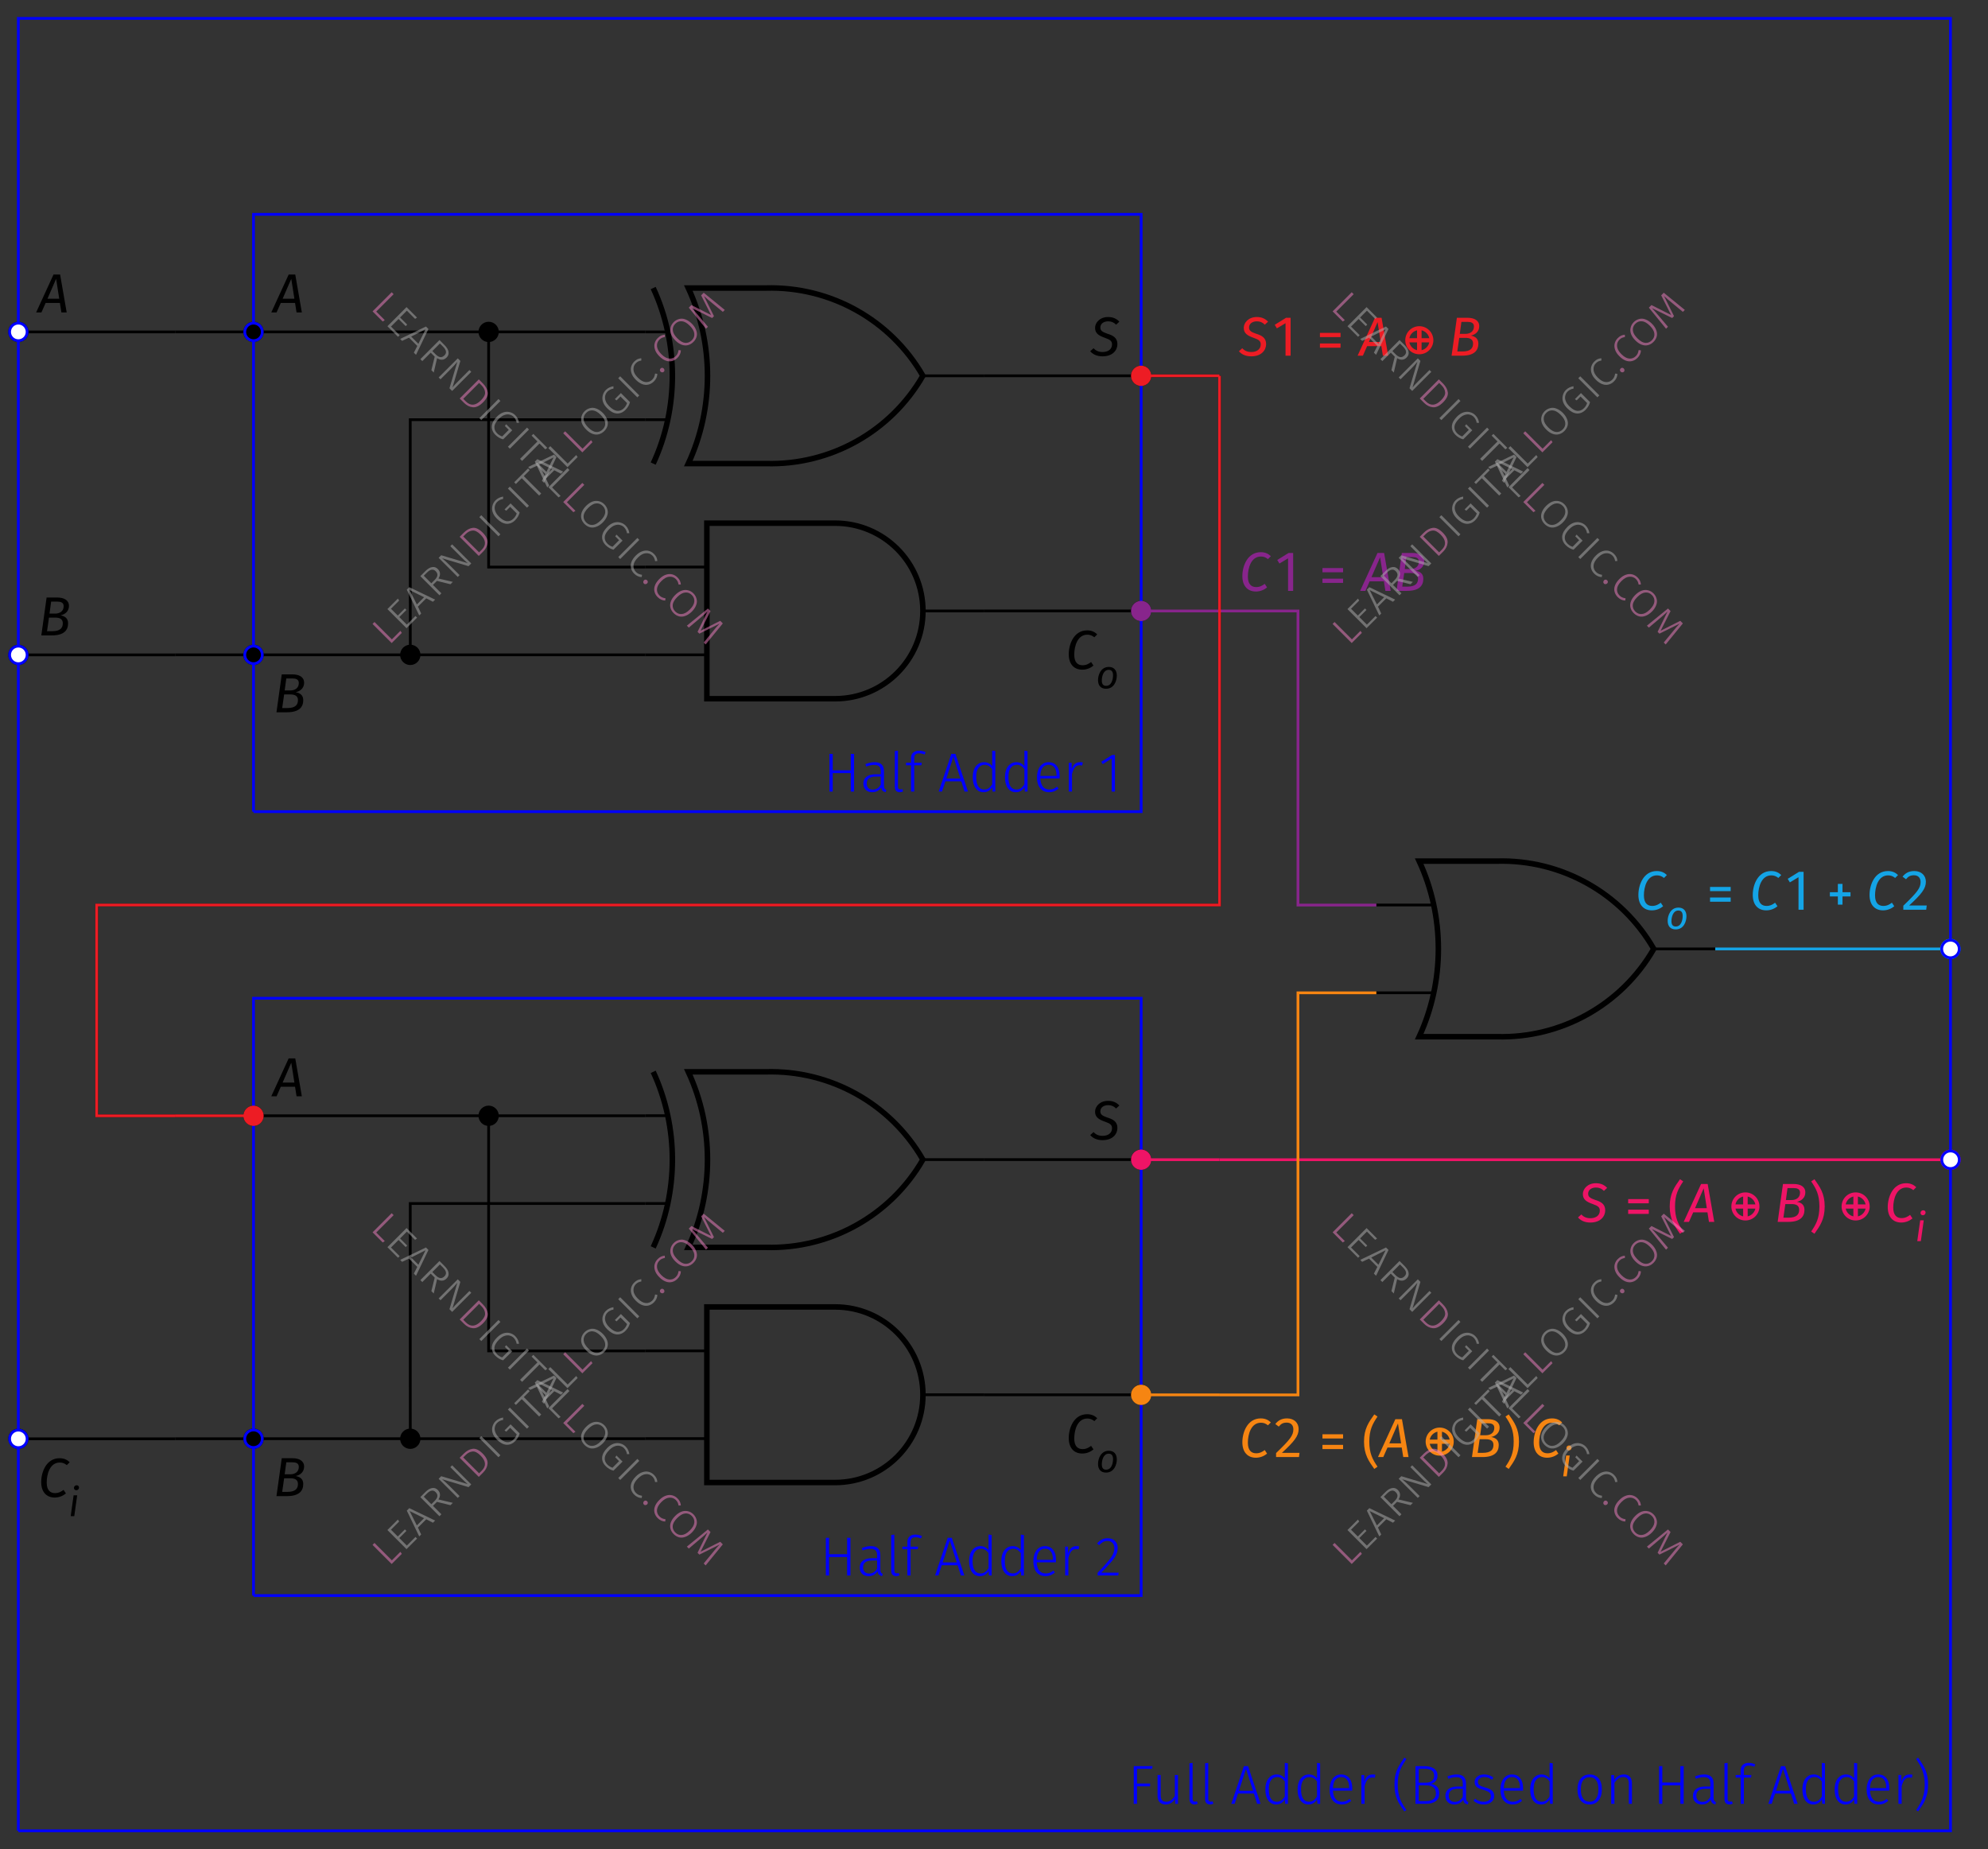 <?xml version="1.0" encoding="UTF-8"?> <svg xmlns="http://www.w3.org/2000/svg" xmlns:xlink="http://www.w3.org/1999/xlink" width="287.62" height="267.5" viewBox="0 0 287.62 267.5"><rect x="0" y="0" width="287.62" height="267.5" fill="#333333" stroke="none"/><defs><g><g id="glyph-0-0"><path d="M 1.391 -1.984 L 2.641 -4.859 L 3.094 -1.984 Z M 3.406 0 L 4.172 0 L 3.219 -5.484 L 2.266 -5.484 L -0.25 0 L 0.516 0 L 1.125 -1.375 L 3.188 -1.375 Z M 3.406 0 "></path></g><g id="glyph-0-1"><path d="M 2.578 -5.594 C 1.344 -5.594 0.688 -4.75 0.688 -4.031 C 0.688 -3.25 1.188 -2.906 2.125 -2.578 C 2.891 -2.312 3.141 -2.109 3.141 -1.625 C 3.141 -0.953 2.594 -0.531 1.781 -0.531 C 1.203 -0.531 0.797 -0.719 0.469 -1.078 L -0.016 -0.641 C 0.375 -0.188 0.969 0.094 1.766 0.094 C 3.281 0.094 3.922 -0.828 3.922 -1.672 C 3.922 -2.609 3.25 -2.938 2.484 -3.172 C 1.688 -3.438 1.453 -3.656 1.453 -4.078 C 1.453 -4.641 1.953 -4.969 2.578 -4.969 C 3.016 -4.969 3.375 -4.844 3.734 -4.484 L 4.203 -4.922 C 3.797 -5.344 3.297 -5.594 2.578 -5.594 Z M 2.578 -5.594 "></path></g><g id="glyph-0-2"><path d="M 3.141 -5.594 C 1.234 -5.594 0.484 -3.609 0.484 -2.141 C 0.484 -0.688 1.266 0.094 2.438 0.094 C 3.156 0.094 3.703 -0.203 4.062 -0.5 L 3.719 -1.016 C 3.391 -0.766 3.016 -0.547 2.484 -0.547 C 1.781 -0.547 1.281 -0.969 1.281 -2.078 C 1.281 -3.312 1.75 -4.969 3.172 -4.969 C 3.547 -4.969 3.859 -4.859 4.188 -4.594 L 4.609 -5.016 C 4.234 -5.375 3.781 -5.594 3.141 -5.594 Z M 3.141 -5.594 "></path></g><g id="glyph-0-3"><path d="M 2.047 -0.609 L 1.328 -0.609 L 1.609 -2.578 L 2.516 -2.578 C 3.109 -2.578 3.609 -2.406 3.609 -1.766 C 3.609 -1.109 3.281 -0.609 2.047 -0.609 Z M 2.812 -4.891 C 3.297 -4.891 3.734 -4.766 3.734 -4.234 C 3.734 -3.484 3.156 -3.156 2.5 -3.156 L 1.688 -3.156 L 1.922 -4.891 Z M 3.281 -2.906 C 3.922 -3.031 4.5 -3.484 4.5 -4.266 C 4.5 -5.109 3.781 -5.484 2.781 -5.484 L 1.266 -5.484 L 0.5 0 L 2.016 0 C 3.812 0 4.375 -0.781 4.375 -1.75 C 4.375 -2.531 3.844 -2.797 3.281 -2.906 Z M 3.281 -2.906 "></path></g><g id="glyph-0-4"><path d="M 0.5 -1.156 L 3.484 -1.156 L 3.484 -1.766 L 0.5 -1.766 Z M 0.5 -2.688 L 3.484 -2.688 L 3.484 -3.297 L 0.5 -3.297 Z M 0.5 -2.688 "></path></g><g id="glyph-0-5"><path d="M 2.203 0 L 2.938 0 L 2.938 -5.484 L 2.281 -5.484 L 0.641 -4.469 L 0.953 -3.953 L 2.203 -4.703 Z M 2.203 0 "></path></g><g id="glyph-0-6"><path d="M 2.328 -3.734 L 1.656 -3.734 L 1.656 -2.531 L 0.5 -2.531 L 0.5 -1.922 L 1.656 -1.922 L 1.656 -0.734 L 2.328 -0.734 L 2.328 -1.922 L 3.484 -1.922 L 3.484 -2.531 L 2.328 -2.531 Z M 2.328 -3.734 "></path></g><g id="glyph-0-7"><path d="M 2.062 -5.594 C 1.297 -5.594 0.781 -5.312 0.359 -4.781 L 0.859 -4.406 C 1.188 -4.812 1.484 -4.984 2.016 -4.984 C 2.609 -4.984 2.969 -4.609 2.969 -4.016 C 2.969 -3.141 2.516 -2.547 0.469 -0.578 L 0.469 0 L 3.781 0 L 3.859 -0.609 L 1.312 -0.609 C 3.094 -2.25 3.734 -3.047 3.734 -4.047 C 3.734 -4.922 3.109 -5.594 2.062 -5.594 Z M 2.062 -5.594 "></path></g><g id="glyph-0-8"><path d="M 1.797 -6.172 C 1.016 -5.062 0.312 -4.125 0.312 -2.234 C 0.312 -0.344 1.016 0.609 1.797 1.719 L 2.266 1.391 C 1.547 0.328 1.078 -0.531 1.078 -2.234 C 1.078 -3.938 1.547 -4.797 2.266 -5.859 Z M 1.797 -6.172 "></path></g><g id="glyph-0-9"><path d="M 2.719 -2.531 L 2.719 -3.672 C 3.281 -3.531 3.719 -3.094 3.828 -2.531 Z M 2.719 -0.797 L 2.719 -1.922 L 3.828 -1.922 C 3.719 -1.375 3.281 -0.922 2.719 -0.797 Z M 0.953 -2.531 C 1.062 -3.094 1.5 -3.531 2.062 -3.672 L 2.062 -2.531 Z M 0.953 -1.922 L 2.062 -1.922 L 2.062 -0.797 C 1.5 -0.922 1.062 -1.375 0.953 -1.922 Z M 0.359 -2.234 C 0.359 -1.109 1.266 -0.203 2.391 -0.203 C 3.516 -0.203 4.422 -1.109 4.422 -2.234 C 4.422 -3.359 3.516 -4.266 2.391 -4.266 C 1.266 -4.266 0.359 -3.359 0.359 -2.234 Z M 0.359 -2.234 "></path></g><g id="glyph-0-10"><path d="M 0.781 -6.172 L 0.312 -5.859 C 1.031 -4.797 1.5 -3.938 1.5 -2.234 C 1.5 -0.531 1.031 0.328 0.312 1.391 L 0.781 1.719 C 1.562 0.609 2.266 -0.344 2.266 -2.234 C 2.266 -4.125 1.562 -5.062 0.781 -6.172 Z M 0.781 -6.172 "></path></g><g id="glyph-1-0"><path d="M 1.469 -0.359 C 1.062 -0.359 0.844 -0.594 0.844 -1.125 C 0.844 -1.703 1.062 -2.672 1.844 -2.672 C 2.25 -2.672 2.469 -2.422 2.469 -1.891 C 2.469 -1.312 2.266 -0.359 1.469 -0.359 Z M 1.453 0.062 C 2.641 0.062 3.016 -1.109 3.016 -1.844 C 3.016 -2.609 2.609 -3.094 1.859 -3.094 C 0.688 -3.094 0.297 -1.922 0.297 -1.188 C 0.297 -0.406 0.703 0.062 1.453 0.062 Z M 1.453 0.062 "></path></g><g id="glyph-1-1"><path d="M 1.266 -3.016 L 0.75 -3.016 L 0.328 0 L 0.844 0 Z M 1.141 -3.75 C 1.359 -3.75 1.531 -3.922 1.531 -4.141 C 1.531 -4.328 1.406 -4.469 1.188 -4.469 C 0.969 -4.469 0.797 -4.312 0.797 -4.078 C 0.797 -3.906 0.922 -3.75 1.141 -3.75 Z M 1.141 -3.75 "></path></g><g id="glyph-2-0"><path d="M 3.969 0 L 3.969 -2.672 L 1.359 -2.672 L 1.359 0 L 0.891 0 L 0.891 -5.453 L 1.359 -5.453 L 1.359 -3.078 L 3.969 -3.078 L 3.969 -5.453 L 4.453 -5.453 L 4.453 0 Z M 3.969 0 "></path></g><g id="glyph-2-1"><path d="M 3.438 -0.922 C 3.438 -0.703 3.461 -0.547 3.516 -0.453 C 3.578 -0.359 3.664 -0.285 3.781 -0.234 L 3.688 0.094 C 3.488 0.051 3.336 -0.02 3.234 -0.125 C 3.129 -0.227 3.062 -0.391 3.031 -0.609 C 2.75 -0.141 2.316 0.094 1.734 0.094 C 1.336 0.094 1.023 -0.02 0.797 -0.25 C 0.566 -0.477 0.453 -0.781 0.453 -1.156 C 0.453 -1.582 0.602 -1.91 0.906 -2.141 C 1.207 -2.379 1.629 -2.5 2.172 -2.5 L 2.969 -2.5 L 2.969 -2.906 C 2.969 -3.238 2.895 -3.477 2.75 -3.625 C 2.602 -3.781 2.359 -3.859 2.016 -3.859 C 1.691 -3.859 1.312 -3.781 0.875 -3.625 L 0.75 -3.969 C 1.219 -4.156 1.66 -4.25 2.078 -4.25 C 2.984 -4.25 3.438 -3.812 3.438 -2.938 Z M 1.812 -0.281 C 2.312 -0.281 2.695 -0.523 2.969 -1.016 L 2.969 -2.172 L 2.25 -2.172 C 1.82 -2.172 1.492 -2.086 1.266 -1.922 C 1.047 -1.754 0.938 -1.504 0.938 -1.172 C 0.938 -0.891 1.016 -0.672 1.172 -0.516 C 1.328 -0.359 1.539 -0.281 1.812 -0.281 Z M 1.812 -0.281 "></path></g><g id="glyph-2-2"><path d="M 1.531 0.094 C 1.301 0.094 1.125 0.023 1 -0.109 C 0.875 -0.242 0.812 -0.441 0.812 -0.703 L 0.812 -5.859 L 1.266 -5.922 L 1.266 -0.719 C 1.266 -0.445 1.379 -0.312 1.609 -0.312 C 1.711 -0.312 1.805 -0.328 1.891 -0.359 L 2.016 -0.031 C 1.867 0.051 1.707 0.094 1.531 0.094 Z M 1.531 0.094 "></path></g><g id="glyph-2-3"><path d="M 2.078 -5.531 C 1.836 -5.531 1.656 -5.473 1.531 -5.359 C 1.414 -5.254 1.359 -5.082 1.359 -4.844 L 1.359 -4.172 L 2.453 -4.172 L 2.391 -3.797 L 1.359 -3.797 L 1.359 0 L 0.891 0 L 0.891 -3.797 L 0.172 -3.797 L 0.172 -4.172 L 0.891 -4.172 L 0.891 -4.859 C 0.891 -5.18 0.988 -5.438 1.188 -5.625 C 1.395 -5.82 1.68 -5.922 2.047 -5.922 C 2.367 -5.922 2.691 -5.848 3.016 -5.703 L 2.859 -5.359 C 2.586 -5.473 2.328 -5.531 2.078 -5.531 Z M 2.078 -5.531 "></path></g><g id="glyph-2-4"><path d="M 3.859 0 L 3.391 -1.484 L 1.094 -1.484 L 0.609 0 L 0.125 0 L 1.953 -5.453 L 2.547 -5.453 L 4.359 0 Z M 1.234 -1.891 L 3.266 -1.891 L 2.25 -5.062 Z M 1.234 -1.891 "></path></g><g id="glyph-2-5"><path d="M 3.812 -5.859 L 3.812 0 L 3.422 0 L 3.359 -0.641 C 3.078 -0.148 2.66 0.094 2.109 0.094 C 1.629 0.094 1.25 -0.098 0.969 -0.484 C 0.688 -0.867 0.547 -1.395 0.547 -2.062 C 0.547 -2.488 0.609 -2.867 0.734 -3.203 C 0.867 -3.535 1.062 -3.789 1.312 -3.969 C 1.562 -4.156 1.852 -4.25 2.188 -4.25 C 2.656 -4.25 3.047 -4.062 3.359 -3.688 L 3.359 -5.922 Z M 2.188 -0.297 C 2.445 -0.297 2.664 -0.359 2.844 -0.484 C 3.031 -0.609 3.203 -0.801 3.359 -1.062 L 3.359 -3.25 C 3.055 -3.664 2.691 -3.875 2.266 -3.875 C 1.891 -3.875 1.586 -3.719 1.359 -3.406 C 1.141 -3.094 1.035 -2.648 1.047 -2.078 C 1.047 -1.504 1.145 -1.062 1.344 -0.75 C 1.551 -0.445 1.832 -0.297 2.188 -0.297 Z M 2.188 -0.297 "></path></g><g id="glyph-2-6"><path d="M 3.797 -2.234 C 3.797 -2.117 3.789 -2.008 3.781 -1.906 L 1 -1.906 C 1.031 -1.363 1.16 -0.957 1.391 -0.688 C 1.617 -0.426 1.922 -0.297 2.297 -0.297 C 2.516 -0.297 2.707 -0.328 2.875 -0.391 C 3.039 -0.461 3.223 -0.57 3.422 -0.719 L 3.641 -0.422 C 3.43 -0.254 3.219 -0.125 3 -0.031 C 2.781 0.051 2.539 0.094 2.281 0.094 C 1.727 0.094 1.297 -0.094 0.984 -0.469 C 0.672 -0.852 0.516 -1.379 0.516 -2.047 C 0.516 -2.484 0.582 -2.867 0.719 -3.203 C 0.852 -3.535 1.047 -3.789 1.297 -3.969 C 1.547 -4.156 1.836 -4.25 2.172 -4.25 C 2.703 -4.25 3.102 -4.066 3.375 -3.703 C 3.656 -3.348 3.797 -2.859 3.797 -2.234 Z M 3.344 -2.375 C 3.344 -2.844 3.242 -3.207 3.047 -3.469 C 2.859 -3.738 2.57 -3.875 2.188 -3.875 C 1.844 -3.875 1.562 -3.738 1.344 -3.469 C 1.133 -3.207 1.02 -2.805 1 -2.266 L 3.344 -2.266 Z M 3.344 -2.375 "></path></g><g id="glyph-2-7"><path d="M 2.469 -4.25 C 2.625 -4.25 2.758 -4.234 2.875 -4.203 L 2.781 -3.766 C 2.664 -3.797 2.547 -3.812 2.422 -3.812 C 2.141 -3.812 1.91 -3.707 1.734 -3.5 C 1.566 -3.301 1.426 -2.984 1.312 -2.547 L 1.312 0 L 0.844 0 L 0.844 -4.172 L 1.25 -4.172 L 1.281 -3.234 C 1.395 -3.578 1.547 -3.832 1.734 -4 C 1.93 -4.164 2.176 -4.25 2.469 -4.25 Z M 2.469 -4.25 "></path></g><g id="glyph-2-8"><path d="M 2.328 -5.297 L 2.328 0 L 1.859 0 L 1.859 -4.797 L 0.562 -3.969 L 0.344 -4.312 L 1.922 -5.297 Z M 2.328 -5.297 "></path></g><g id="glyph-2-9"><path d="M 1.797 -5.391 C 2.242 -5.391 2.598 -5.258 2.859 -5 C 3.117 -4.738 3.25 -4.406 3.25 -4 C 3.25 -3.645 3.176 -3.316 3.031 -3.016 C 2.895 -2.711 2.672 -2.379 2.359 -2.016 C 2.055 -1.66 1.566 -1.125 0.891 -0.406 L 3.391 -0.406 L 3.328 0 L 0.344 0 L 0.344 -0.391 C 1.07 -1.16 1.594 -1.734 1.906 -2.109 C 2.219 -2.484 2.438 -2.805 2.562 -3.078 C 2.695 -3.359 2.766 -3.656 2.766 -3.969 C 2.766 -4.281 2.672 -4.531 2.484 -4.719 C 2.305 -4.906 2.066 -5 1.766 -5 C 1.523 -5 1.312 -4.945 1.125 -4.844 C 0.938 -4.738 0.754 -4.586 0.578 -4.391 L 0.266 -4.625 C 0.473 -4.883 0.703 -5.078 0.953 -5.203 C 1.203 -5.328 1.484 -5.391 1.797 -5.391 Z M 1.797 -5.391 "></path></g><g id="glyph-2-10"><path d="M 0.891 0 L 0.891 -5.453 L 3.609 -5.453 L 3.547 -5.062 L 1.359 -5.062 L 1.359 -2.938 L 3.25 -2.938 L 3.25 -2.531 L 1.359 -2.531 L 1.359 0 Z M 0.891 0 "></path></g><g id="glyph-2-11"><path d="M 3.766 0 L 3.375 0 L 3.344 -0.734 C 3.02 -0.18 2.566 0.094 1.984 0.094 C 1.609 0.094 1.316 -0.016 1.109 -0.234 C 0.91 -0.461 0.812 -0.781 0.812 -1.188 L 0.812 -4.172 L 1.266 -4.172 L 1.266 -1.234 C 1.266 -0.91 1.332 -0.672 1.469 -0.516 C 1.602 -0.367 1.812 -0.297 2.094 -0.297 C 2.57 -0.297 2.977 -0.578 3.312 -1.141 L 3.312 -4.172 L 3.766 -4.172 Z M 3.766 0 "></path></g><g id="glyph-2-12"><path d="M 2.156 -6.484 C 1.875 -6.055 1.645 -5.68 1.469 -5.359 C 1.301 -5.035 1.164 -4.66 1.062 -4.234 C 0.957 -3.816 0.906 -3.332 0.906 -2.781 C 0.906 -2.238 0.957 -1.754 1.062 -1.328 C 1.164 -0.91 1.301 -0.539 1.469 -0.219 C 1.645 0.102 1.875 0.477 2.156 0.906 L 1.859 1.094 C 1.523 0.625 1.266 0.227 1.078 -0.094 C 0.891 -0.426 0.734 -0.812 0.609 -1.25 C 0.492 -1.688 0.438 -2.195 0.438 -2.781 C 0.438 -3.375 0.492 -3.891 0.609 -4.328 C 0.734 -4.766 0.891 -5.145 1.078 -5.469 C 1.266 -5.801 1.523 -6.203 1.859 -6.672 Z M 2.156 -6.484 "></path></g><g id="glyph-2-13"><path d="M 3.078 -2.891 C 3.453 -2.848 3.754 -2.719 3.984 -2.5 C 4.211 -2.281 4.328 -1.953 4.328 -1.516 C 4.328 -1.004 4.156 -0.625 3.812 -0.375 C 3.469 -0.125 2.988 0 2.375 0 L 0.891 0 L 0.891 -5.453 L 2.109 -5.453 C 2.734 -5.453 3.219 -5.336 3.562 -5.109 C 3.906 -4.879 4.078 -4.539 4.078 -4.094 C 4.078 -3.758 3.984 -3.488 3.797 -3.281 C 3.617 -3.07 3.379 -2.941 3.078 -2.891 Z M 1.359 -5.062 L 1.359 -3.062 L 2.469 -3.062 C 2.801 -3.062 3.07 -3.148 3.281 -3.328 C 3.488 -3.504 3.594 -3.75 3.594 -4.062 C 3.594 -4.414 3.473 -4.672 3.234 -4.828 C 2.992 -4.984 2.633 -5.062 2.156 -5.062 Z M 2.375 -0.391 C 3.352 -0.391 3.844 -0.766 3.844 -1.516 C 3.844 -1.91 3.719 -2.203 3.469 -2.391 C 3.227 -2.578 2.91 -2.672 2.516 -2.672 L 1.359 -2.672 L 1.359 -0.391 Z M 2.375 -0.391 "></path></g><g id="glyph-2-14"><path d="M 1.859 -4.25 C 2.117 -4.25 2.352 -4.211 2.562 -4.141 C 2.781 -4.066 2.992 -3.953 3.203 -3.797 L 2.984 -3.484 C 2.785 -3.617 2.602 -3.719 2.438 -3.781 C 2.27 -3.844 2.082 -3.875 1.875 -3.875 C 1.602 -3.875 1.379 -3.805 1.203 -3.672 C 1.035 -3.547 0.953 -3.379 0.953 -3.172 C 0.953 -2.973 1.023 -2.816 1.172 -2.703 C 1.316 -2.586 1.582 -2.477 1.969 -2.375 C 2.438 -2.258 2.773 -2.109 2.984 -1.922 C 3.203 -1.734 3.312 -1.469 3.312 -1.125 C 3.312 -0.75 3.164 -0.453 2.875 -0.234 C 2.594 -0.016 2.234 0.094 1.797 0.094 C 1.484 0.094 1.207 0.047 0.969 -0.047 C 0.727 -0.141 0.508 -0.273 0.312 -0.453 L 0.562 -0.734 C 0.75 -0.586 0.938 -0.477 1.125 -0.406 C 1.32 -0.332 1.547 -0.297 1.797 -0.297 C 2.098 -0.297 2.344 -0.363 2.531 -0.5 C 2.727 -0.645 2.828 -0.844 2.828 -1.094 C 2.828 -1.27 2.789 -1.41 2.719 -1.516 C 2.656 -1.617 2.547 -1.707 2.391 -1.781 C 2.242 -1.863 2.02 -1.945 1.719 -2.031 C 1.281 -2.145 0.961 -2.285 0.766 -2.453 C 0.578 -2.629 0.484 -2.863 0.484 -3.156 C 0.484 -3.363 0.539 -3.551 0.656 -3.719 C 0.781 -3.883 0.945 -4.016 1.156 -4.109 C 1.363 -4.203 1.598 -4.25 1.859 -4.25 Z M 1.859 -4.25 "></path></g><g id="glyph-2-15"><path d="M 2.281 -4.25 C 2.832 -4.25 3.266 -4.055 3.578 -3.672 C 3.891 -3.297 4.047 -2.77 4.047 -2.094 C 4.047 -1.414 3.883 -0.879 3.562 -0.484 C 3.25 -0.098 2.816 0.094 2.266 0.094 C 1.711 0.094 1.281 -0.098 0.969 -0.484 C 0.664 -0.867 0.516 -1.398 0.516 -2.078 C 0.516 -2.516 0.582 -2.898 0.719 -3.234 C 0.863 -3.566 1.066 -3.816 1.328 -3.984 C 1.598 -4.16 1.914 -4.25 2.281 -4.25 Z M 2.281 -3.859 C 1.875 -3.859 1.555 -3.707 1.328 -3.406 C 1.109 -3.102 1 -2.66 1 -2.078 C 1 -1.504 1.109 -1.062 1.328 -0.75 C 1.555 -0.445 1.867 -0.297 2.266 -0.297 C 2.672 -0.297 2.984 -0.445 3.203 -0.75 C 3.43 -1.062 3.547 -1.508 3.547 -2.094 C 3.547 -2.676 3.438 -3.113 3.219 -3.406 C 3 -3.707 2.688 -3.859 2.281 -3.859 Z M 2.281 -3.859 "></path></g><g id="glyph-2-16"><path d="M 2.688 -4.25 C 3.062 -4.25 3.348 -4.133 3.547 -3.906 C 3.742 -3.688 3.844 -3.379 3.844 -2.984 L 3.844 0 L 3.391 0 L 3.391 -2.922 C 3.391 -3.254 3.32 -3.492 3.188 -3.641 C 3.051 -3.797 2.852 -3.875 2.594 -3.875 C 2.332 -3.875 2.098 -3.801 1.891 -3.656 C 1.68 -3.508 1.488 -3.297 1.312 -3.016 L 1.312 0 L 0.844 0 L 0.844 -4.172 L 1.25 -4.172 L 1.297 -3.453 C 1.461 -3.703 1.66 -3.895 1.891 -4.031 C 2.129 -4.176 2.395 -4.25 2.688 -4.25 Z M 2.688 -4.25 "></path></g><g id="glyph-2-17"><path d="M 0.719 -6.672 C 1.051 -6.203 1.312 -5.801 1.5 -5.469 C 1.688 -5.145 1.844 -4.766 1.969 -4.328 C 2.094 -3.891 2.156 -3.375 2.156 -2.781 C 2.156 -2.195 2.094 -1.688 1.969 -1.25 C 1.844 -0.812 1.688 -0.426 1.5 -0.094 C 1.312 0.227 1.051 0.625 0.719 1.094 L 0.438 0.906 C 0.719 0.477 0.941 0.102 1.109 -0.219 C 1.273 -0.539 1.41 -0.91 1.516 -1.328 C 1.617 -1.754 1.672 -2.238 1.672 -2.781 C 1.672 -3.332 1.617 -3.816 1.516 -4.234 C 1.41 -4.66 1.273 -5.035 1.109 -5.359 C 0.941 -5.68 0.719 -6.055 0.438 -6.484 Z M 0.719 -6.672 "></path></g><g id="glyph-3-0"><path d="M -1.938 -3.594 L 0.578 -1.078 L 1.812 -2.312 L 2.016 -2.016 L 0.547 -0.547 L -2.219 -3.312 Z M -1.938 -3.594 "></path></g><g id="glyph-3-1"><path d="M -0.703 -4.828 L -0.516 -4.547 L -1.703 -3.359 L -0.719 -2.375 L 0.312 -3.406 L 0.531 -3.188 L -0.5 -2.156 L 0.594 -1.062 L 1.844 -2.312 L 2.078 -2.078 L 0.547 -0.547 L -2.219 -3.312 Z M -0.703 -4.828 "></path></g><g id="glyph-3-2"><path d="M 2.062 -2.062 L 1.094 -2.562 L -0.109 -1.359 L 0.359 -0.359 L 0.078 -0.078 L -1.719 -3.812 L -1.359 -4.172 L 2.375 -2.375 Z M -0.266 -1.672 L 0.781 -2.719 L -1.312 -3.75 Z M -0.266 -1.672 "></path></g><g id="glyph-3-3"><path d="M 0.188 -2.625 L -0.391 -2.047 L 0.828 -0.828 L 0.547 -0.547 L -2.219 -3.312 L -1.484 -4.047 C -1.141 -4.391 -0.812 -4.582 -0.5 -4.625 C -0.195 -4.676 0.07 -4.582 0.312 -4.344 C 0.508 -4.145 0.613 -3.93 0.625 -3.703 C 0.645 -3.484 0.57 -3.238 0.406 -2.969 L 2.484 -2.484 L 2.141 -2.141 Z M -0.156 -2.75 C 0.082 -2.988 0.219 -3.211 0.25 -3.422 C 0.281 -3.629 0.195 -3.832 0 -4.031 C -0.176 -4.207 -0.363 -4.281 -0.562 -4.25 C -0.77 -4.227 -1.008 -4.082 -1.281 -3.812 L -1.719 -3.375 L -0.625 -2.281 Z M -0.156 -2.75 "></path></g><g id="glyph-3-4"><path d="M 2.5 -2.5 L 2.109 -2.109 L -1.719 -3.25 C -1.375 -2.969 -1.016 -2.641 -0.641 -2.266 L 0.812 -0.812 L 0.547 -0.547 L -2.219 -3.312 L -1.844 -3.688 L 1.984 -2.547 C 1.723 -2.766 1.414 -3.051 1.062 -3.406 L -0.531 -5 L -0.266 -5.266 Z M 2.5 -2.5 "></path></g><g id="glyph-3-5"><path d="M -1.609 -3.922 C -1.211 -4.316 -0.789 -4.547 -0.344 -4.609 C 0.102 -4.672 0.586 -4.441 1.109 -3.922 C 1.629 -3.398 1.863 -2.906 1.812 -2.438 C 1.77 -1.977 1.562 -1.562 1.188 -1.188 L 0.547 -0.547 L -2.219 -3.312 Z M -1.703 -3.359 L 0.594 -1.062 L 0.984 -1.453 C 1.648 -2.117 1.594 -2.844 0.812 -3.625 C 0.375 -4.062 -0.016 -4.258 -0.359 -4.219 C -0.711 -4.188 -1.039 -4.02 -1.344 -3.719 Z M -1.703 -3.359 "></path></g><g id="glyph-3-6"><path d="M -1.938 -3.594 L 0.828 -0.828 L 0.547 -0.547 L -2.219 -3.312 Z M -1.938 -3.594 "></path></g><g id="glyph-3-7"><path d="M -1.266 -4.359 C -1.086 -4.535 -0.91 -4.66 -0.734 -4.734 C -0.566 -4.816 -0.375 -4.875 -0.156 -4.906 L -0.156 -4.562 C -0.32 -4.539 -0.473 -4.492 -0.609 -4.422 C -0.754 -4.359 -0.895 -4.258 -1.031 -4.125 C -1.188 -3.969 -1.289 -3.773 -1.344 -3.547 C -1.406 -3.328 -1.391 -3.082 -1.297 -2.812 C -1.211 -2.551 -1.035 -2.285 -0.766 -2.016 C -0.359 -1.609 0.02 -1.383 0.375 -1.344 C 0.738 -1.312 1.066 -1.441 1.359 -1.734 C 1.566 -1.941 1.719 -2.188 1.812 -2.469 L 0.859 -3.422 L 0.297 -2.859 L 0.047 -3.047 L 0.922 -3.922 L 2.234 -2.609 C 2.129 -2.191 1.91 -1.816 1.578 -1.484 C 1.203 -1.109 0.781 -0.938 0.312 -0.969 C -0.145 -1.008 -0.602 -1.258 -1.062 -1.719 C -1.363 -2.02 -1.566 -2.332 -1.672 -2.656 C -1.773 -2.977 -1.785 -3.285 -1.703 -3.578 C -1.629 -3.879 -1.484 -4.141 -1.266 -4.359 Z M -1.266 -4.359 "></path></g><g id="glyph-3-8"><path d="M -0.672 -4.859 L -0.453 -4.578 L -1.297 -3.734 L 1.219 -1.219 L 0.922 -0.922 L -1.594 -3.438 L -2.438 -2.594 L -2.688 -2.844 Z M -0.672 -4.859 "></path></g><g id="glyph-3-9"><path d="M -1.281 -4.344 C -1.051 -4.57 -0.785 -4.723 -0.484 -4.797 C -0.191 -4.879 0.109 -4.859 0.422 -4.734 C 0.742 -4.617 1.055 -4.41 1.359 -4.109 C 1.648 -3.816 1.852 -3.508 1.969 -3.188 C 2.094 -2.875 2.117 -2.57 2.047 -2.281 C 1.973 -1.988 1.816 -1.723 1.578 -1.484 C 1.336 -1.242 1.07 -1.086 0.781 -1.016 C 0.488 -0.941 0.188 -0.961 -0.125 -1.078 C -0.438 -1.191 -0.742 -1.398 -1.047 -1.703 C -1.348 -2.004 -1.555 -2.312 -1.672 -2.625 C -1.785 -2.938 -1.805 -3.238 -1.734 -3.531 C -1.672 -3.832 -1.52 -4.102 -1.281 -4.344 Z M -1.047 -4.109 C -1.328 -3.828 -1.445 -3.504 -1.406 -3.141 C -1.375 -2.785 -1.156 -2.406 -0.75 -2 C -0.352 -1.602 0.02 -1.383 0.375 -1.344 C 0.738 -1.312 1.062 -1.438 1.344 -1.719 C 1.625 -2 1.742 -2.316 1.703 -2.672 C 1.672 -3.035 1.457 -3.414 1.062 -3.812 C 0.656 -4.219 0.273 -4.438 -0.078 -4.469 C -0.441 -4.508 -0.766 -4.391 -1.047 -4.109 Z M -1.047 -4.109 "></path></g><g id="glyph-3-10"><path d="M -1.297 -4.328 C -1.129 -4.492 -0.969 -4.613 -0.812 -4.688 C -0.656 -4.758 -0.473 -4.805 -0.266 -4.828 L -0.25 -4.5 C -0.406 -4.469 -0.547 -4.426 -0.672 -4.375 C -0.797 -4.32 -0.922 -4.234 -1.047 -4.109 C -1.305 -3.848 -1.422 -3.531 -1.391 -3.156 C -1.367 -2.789 -1.16 -2.41 -0.766 -2.016 C -0.367 -1.617 0.008 -1.406 0.375 -1.375 C 0.738 -1.344 1.055 -1.461 1.328 -1.734 C 1.461 -1.867 1.555 -2.004 1.609 -2.141 C 1.66 -2.273 1.703 -2.43 1.734 -2.609 L 2.062 -2.562 C 2.051 -2.156 1.883 -1.789 1.562 -1.469 C 1.332 -1.238 1.07 -1.086 0.781 -1.016 C 0.488 -0.941 0.188 -0.961 -0.125 -1.078 C -0.438 -1.191 -0.75 -1.406 -1.062 -1.719 C -1.363 -2.02 -1.566 -2.328 -1.672 -2.641 C -1.785 -2.961 -1.805 -3.27 -1.734 -3.562 C -1.66 -3.852 -1.516 -4.109 -1.297 -4.328 Z M -1.297 -4.328 "></path></g><g id="glyph-3-11"><path d="M 0.109 -0.922 C 0.172 -0.984 0.242 -1.016 0.328 -1.016 C 0.41 -1.016 0.484 -0.984 0.547 -0.922 C 0.617 -0.848 0.656 -0.766 0.656 -0.672 C 0.664 -0.586 0.641 -0.516 0.578 -0.453 C 0.504 -0.379 0.422 -0.348 0.328 -0.359 C 0.234 -0.367 0.156 -0.406 0.094 -0.469 C 0.031 -0.531 0 -0.602 0 -0.688 C 0 -0.77 0.035 -0.848 0.109 -0.922 Z M 0.109 -0.922 "></path></g><g id="glyph-3-12"><path d="M 3.062 -3.062 L 2.781 -2.781 L 1.359 -3.953 C 0.848 -4.359 0.41 -4.734 0.047 -5.078 L 1.5 -2.156 L 1.234 -1.891 L -1.703 -3.328 C -1.492 -3.117 -1.117 -2.691 -0.578 -2.047 L 0.625 -0.625 L 0.344 -0.344 L -2.141 -3.391 L -1.766 -3.766 L 1.078 -2.328 L -0.359 -5.172 L 0.016 -5.547 Z M 3.062 -3.062 "></path></g><g id="glyph-4-0"><path d="M 3.594 -1.938 L 1.078 0.578 L 2.312 1.812 L 2.016 2.016 L 0.547 0.547 L 3.312 -2.219 Z M 3.594 -1.938 "></path></g><g id="glyph-4-1"><path d="M 4.828 -0.703 L 4.547 -0.516 L 3.359 -1.703 L 2.375 -0.719 L 3.406 0.312 L 3.188 0.531 L 2.156 -0.5 L 1.062 0.594 L 2.312 1.844 L 2.078 2.078 L 0.547 0.547 L 3.312 -2.219 Z M 4.828 -0.703 "></path></g><g id="glyph-4-2"><path d="M 2.062 2.062 L 2.562 1.094 L 1.359 -0.109 L 0.359 0.359 L 0.078 0.078 L 3.812 -1.719 L 4.172 -1.359 L 2.375 2.375 Z M 1.672 -0.266 L 2.719 0.781 L 3.75 -1.312 Z M 1.672 -0.266 "></path></g><g id="glyph-4-3"><path d="M 2.625 0.188 L 2.047 -0.391 L 0.828 0.828 L 0.547 0.547 L 3.312 -2.219 L 4.047 -1.484 C 4.391 -1.141 4.582 -0.812 4.625 -0.5 C 4.676 -0.195 4.582 0.07 4.344 0.312 C 4.145 0.508 3.93 0.613 3.703 0.625 C 3.484 0.645 3.238 0.57 2.969 0.406 L 2.484 2.484 L 2.141 2.141 Z M 2.75 -0.156 C 2.988 0.082 3.211 0.219 3.422 0.25 C 3.629 0.281 3.832 0.195 4.031 0 C 4.207 -0.176 4.281 -0.363 4.25 -0.562 C 4.227 -0.77 4.082 -1.008 3.812 -1.281 L 3.375 -1.719 L 2.281 -0.625 Z M 2.75 -0.156 "></path></g><g id="glyph-4-4"><path d="M 2.5 2.5 L 2.109 2.109 L 3.25 -1.719 C 2.969 -1.375 2.641 -1.016 2.266 -0.641 L 0.812 0.812 L 0.547 0.547 L 3.312 -2.219 L 3.688 -1.844 L 2.547 1.984 C 2.766 1.723 3.051 1.414 3.406 1.062 L 5 -0.531 L 5.266 -0.266 Z M 2.5 2.5 "></path></g><g id="glyph-4-5"><path d="M 3.922 -1.609 C 4.316 -1.211 4.547 -0.789 4.609 -0.344 C 4.672 0.102 4.441 0.586 3.922 1.109 C 3.398 1.629 2.906 1.863 2.438 1.812 C 1.977 1.77 1.562 1.562 1.188 1.188 L 0.547 0.547 L 3.312 -2.219 Z M 3.359 -1.703 L 1.062 0.594 L 1.453 0.984 C 2.117 1.648 2.844 1.594 3.625 0.812 C 4.062 0.375 4.258 -0.016 4.219 -0.359 C 4.188 -0.711 4.02 -1.039 3.719 -1.344 Z M 3.359 -1.703 "></path></g><g id="glyph-4-6"><path d="M 3.594 -1.938 L 0.828 0.828 L 0.547 0.547 L 3.312 -2.219 Z M 3.594 -1.938 "></path></g><g id="glyph-4-7"><path d="M 4.359 -1.266 C 4.535 -1.086 4.66 -0.91 4.734 -0.734 C 4.816 -0.566 4.875 -0.375 4.906 -0.156 L 4.562 -0.156 C 4.539 -0.32 4.492 -0.473 4.422 -0.609 C 4.359 -0.754 4.258 -0.895 4.125 -1.031 C 3.969 -1.188 3.773 -1.289 3.547 -1.344 C 3.328 -1.406 3.082 -1.391 2.812 -1.297 C 2.551 -1.211 2.285 -1.035 2.016 -0.766 C 1.609 -0.359 1.383 0.02 1.344 0.375 C 1.312 0.738 1.441 1.066 1.734 1.359 C 1.941 1.566 2.188 1.719 2.469 1.812 L 3.422 0.859 L 2.859 0.297 L 3.047 0.047 L 3.922 0.922 L 2.609 2.234 C 2.191 2.129 1.816 1.91 1.484 1.578 C 1.109 1.203 0.938 0.781 0.969 0.312 C 1.008 -0.145 1.258 -0.602 1.719 -1.062 C 2.02 -1.363 2.332 -1.566 2.656 -1.672 C 2.977 -1.773 3.285 -1.785 3.578 -1.703 C 3.879 -1.629 4.141 -1.484 4.359 -1.266 Z M 4.359 -1.266 "></path></g><g id="glyph-4-8"><path d="M 4.859 -0.672 L 4.578 -0.453 L 3.734 -1.297 L 1.219 1.219 L 0.922 0.922 L 3.438 -1.594 L 2.594 -2.438 L 2.844 -2.688 Z M 4.859 -0.672 "></path></g><g id="glyph-4-9"><path d="M 4.344 -1.281 C 4.57 -1.051 4.723 -0.785 4.797 -0.484 C 4.879 -0.191 4.859 0.109 4.734 0.422 C 4.617 0.742 4.41 1.055 4.109 1.359 C 3.816 1.648 3.508 1.852 3.188 1.969 C 2.875 2.094 2.57 2.117 2.281 2.047 C 1.988 1.973 1.723 1.816 1.484 1.578 C 1.242 1.336 1.086 1.07 1.016 0.781 C 0.941 0.488 0.961 0.188 1.078 -0.125 C 1.191 -0.438 1.398 -0.742 1.703 -1.047 C 2.004 -1.348 2.312 -1.555 2.625 -1.672 C 2.938 -1.785 3.238 -1.805 3.531 -1.734 C 3.832 -1.672 4.102 -1.52 4.344 -1.281 Z M 4.109 -1.047 C 3.828 -1.328 3.504 -1.445 3.141 -1.406 C 2.785 -1.375 2.406 -1.156 2 -0.75 C 1.602 -0.352 1.383 0.02 1.344 0.375 C 1.312 0.738 1.438 1.062 1.719 1.344 C 2 1.625 2.316 1.742 2.672 1.703 C 3.035 1.672 3.414 1.457 3.812 1.062 C 4.219 0.656 4.438 0.273 4.469 -0.078 C 4.508 -0.441 4.391 -0.766 4.109 -1.047 Z M 4.109 -1.047 "></path></g><g id="glyph-4-10"><path d="M 4.328 -1.297 C 4.492 -1.129 4.613 -0.969 4.688 -0.812 C 4.758 -0.656 4.805 -0.473 4.828 -0.266 L 4.5 -0.25 C 4.469 -0.406 4.426 -0.547 4.375 -0.672 C 4.32 -0.797 4.234 -0.922 4.109 -1.047 C 3.848 -1.305 3.531 -1.422 3.156 -1.391 C 2.789 -1.367 2.41 -1.16 2.016 -0.766 C 1.617 -0.367 1.406 0.008 1.375 0.375 C 1.344 0.738 1.461 1.055 1.734 1.328 C 1.867 1.461 2.004 1.555 2.141 1.609 C 2.273 1.66 2.43 1.703 2.609 1.734 L 2.562 2.062 C 2.156 2.051 1.789 1.883 1.469 1.562 C 1.238 1.332 1.086 1.07 1.016 0.781 C 0.941 0.488 0.961 0.188 1.078 -0.125 C 1.191 -0.438 1.406 -0.75 1.719 -1.062 C 2.02 -1.363 2.328 -1.566 2.641 -1.672 C 2.961 -1.785 3.27 -1.805 3.562 -1.734 C 3.852 -1.66 4.109 -1.516 4.328 -1.297 Z M 4.328 -1.297 "></path></g><g id="glyph-4-11"><path d="M 0.922 0.109 C 0.984 0.172 1.016 0.242 1.016 0.328 C 1.016 0.41 0.984 0.484 0.922 0.547 C 0.848 0.617 0.766 0.656 0.672 0.656 C 0.586 0.664 0.516 0.641 0.453 0.578 C 0.379 0.504 0.348 0.422 0.359 0.328 C 0.367 0.234 0.406 0.156 0.469 0.094 C 0.531 0.031 0.602 0 0.688 0 C 0.77 0 0.848 0.035 0.922 0.109 Z M 0.922 0.109 "></path></g><g id="glyph-4-12"><path d="M 3.062 3.062 L 2.781 2.781 L 3.953 1.359 C 4.359 0.848 4.734 0.41 5.078 0.047 L 2.156 1.5 L 1.891 1.234 L 3.328 -1.703 C 3.117 -1.492 2.691 -1.117 2.047 -0.578 L 0.625 0.625 L 0.344 0.344 L 3.391 -2.141 L 3.766 -1.766 L 2.328 1.078 L 5.172 -0.359 L 5.547 0.016 Z M 3.062 3.062 "></path></g></g><clipPath id="clip-0"><path clip-rule="nonzero" d="M 275 130 L 287.621 130 L 287.621 145 L 275 145 Z M 275 130 "></path></clipPath><clipPath id="clip-1"><path clip-rule="nonzero" d="M 275 160 L 287.621 160 L 287.621 175 L 275 175 Z M 275 160 "></path></clipPath><clipPath id="clip-2"><path clip-rule="nonzero" d="M 275 160 L 287.621 160 L 287.621 175 L 275 175 Z M 275 160 "></path></clipPath><clipPath id="clip-3"><path clip-rule="nonzero" d="M 275 130 L 287.621 130 L 287.621 145 L 275 145 Z M 275 130 "></path></clipPath></defs><path fill="none" stroke-width="0.399" stroke-linecap="butt" stroke-linejoin="miter" stroke="rgb(0%, 0%, 0%)" stroke-opacity="1" stroke-miterlimit="10" d="M 0.002 0 L -56.693 0 M -22.682 0 L -22.682 -34.019 L 0.002 -34.019 M 49.041 -6.351 L 71.717 -6.351 M 49.041 -40.367 L 71.717 -40.367 M 0.002 -46.718 L -56.693 -46.718 M -34.018 -46.718 L -34.022 -12.699 L 0.002 -12.699 M 71.721 -6.351 L 83.061 -6.351 M -56.697 0 L -68.037 0 M -56.697 -46.718 L -68.037 -46.718 " transform="matrix(1, 0, 0, -1, 93.377, 48.016)"></path><path fill="none" stroke-width="0.399" stroke-linecap="butt" stroke-linejoin="miter" stroke="rgb(0%, 0%, 0%)" stroke-opacity="1" stroke-miterlimit="10" d="M 3.053 0 L 0.002 0 " transform="matrix(1, 0, 0, -1, 93.377, 48.016)"></path><path fill="none" stroke-width="0.399" stroke-linecap="butt" stroke-linejoin="miter" stroke="rgb(0%, 0%, 0%)" stroke-opacity="1" stroke-miterlimit="10" d="M 3.053 -12.699 L 0.002 -12.699 " transform="matrix(1, 0, 0, -1, 93.377, 48.016)"></path><path fill="none" stroke-width="0.797" stroke-linecap="butt" stroke-linejoin="miter" stroke="rgb(0%, 0%, 0%)" stroke-opacity="1" stroke-miterlimit="10" d="M 8.889 6.348 L 17.432 6.348 C 26.76 6.61 35.486 1.735 40.146 -6.347 C 35.486 -14.433 26.764 -19.308 17.436 -19.047 L 6.205 -19.05 C 9.908 -11.074 9.908 -1.625 6.205 6.348 Z M 8.889 6.348 " transform="matrix(1, 0, 0, -1, 93.377, 48.016)"></path><path fill="none" stroke-width="0.797" stroke-linecap="butt" stroke-linejoin="miter" stroke="rgb(0%, 0%, 0%)" stroke-opacity="1" stroke-miterlimit="10" d="M 1.127 -19.05 C 4.826 -11.074 4.826 -1.625 1.127 6.348 " transform="matrix(1, 0, 0, -1, 93.377, 48.016)"></path><path fill="none" stroke-width="0.399" stroke-linecap="butt" stroke-linejoin="miter" stroke="rgb(0%, 0%, 0%)" stroke-opacity="1" stroke-miterlimit="10" d="M 40.15 -6.351 L 49.037 -6.351 " transform="matrix(1, 0, 0, -1, 93.377, 48.016)"></path><path fill-rule="nonzero" fill="rgb(100%, 100%, 100%)" fill-opacity="1" stroke-width="0.399" stroke-linecap="butt" stroke-linejoin="miter" stroke="rgb(0%, 0%, 0%)" stroke-opacity="1" stroke-miterlimit="10" d="M -55.424 0 C -55.424 0.7 -55.994 1.27 -56.693 1.27 C -57.397 1.27 -57.963 0.7 -57.963 0 C -57.963 -0.703 -57.397 -1.269 -56.693 -1.269 C -55.994 -1.269 -55.424 -0.703 -55.424 0 Z M -55.424 0 " transform="matrix(1, 0, 0, -1, 93.377, 48.016)"></path><g fill="rgb(0%, 0%, 0%)" fill-opacity="1"><use xlink:href="#glyph-0-0" x="39.499" y="45.2"></use></g><path fill="none" stroke-width="0.399" stroke-linecap="butt" stroke-linejoin="miter" stroke="rgb(0%, 0%, 0%)" stroke-opacity="1" stroke-miterlimit="10" d="M 8.889 -34.015 L 0.002 -34.015 M 8.889 -46.714 L 0.002 -46.714 " transform="matrix(1, 0, 0, -1, 93.377, 48.016)"></path><path fill="none" stroke-width="0.797" stroke-linecap="butt" stroke-linejoin="miter" stroke="rgb(0%, 0%, 0%)" stroke-opacity="1" stroke-miterlimit="10" d="M 8.889 -27.668 L 27.451 -27.668 C 34.463 -27.668 40.15 -33.351 40.15 -40.367 C 40.15 -47.379 34.463 -53.066 27.451 -53.066 L 8.889 -53.066 Z M 8.889 -27.668 " transform="matrix(1, 0, 0, -1, 93.377, 48.016)"></path><path fill="none" stroke-width="0.399" stroke-linecap="butt" stroke-linejoin="miter" stroke="rgb(0%, 0%, 0%)" stroke-opacity="1" stroke-miterlimit="10" d="M 40.15 -40.367 L 49.037 -40.367 " transform="matrix(1, 0, 0, -1, 93.377, 48.016)"></path><path fill-rule="nonzero" fill="rgb(0%, 0%, 0%)" fill-opacity="1" stroke-width="0.399" stroke-linecap="butt" stroke-linejoin="miter" stroke="rgb(0%, 0%, 0%)" stroke-opacity="1" stroke-miterlimit="10" d="M -21.412 0 C -21.412 0.7 -21.979 1.27 -22.682 1.27 C -23.381 1.27 -23.951 0.7 -23.951 0 C -23.951 -0.703 -23.381 -1.269 -22.682 -1.269 C -21.979 -1.269 -21.412 -0.703 -21.412 0 Z M -21.412 0 " transform="matrix(1, 0, 0, -1, 93.377, 48.016)"></path><path fill-rule="nonzero" fill="rgb(100%, 100%, 100%)" fill-opacity="1" stroke-width="0.399" stroke-linecap="butt" stroke-linejoin="miter" stroke="rgb(0%, 0%, 0%)" stroke-opacity="1" stroke-miterlimit="10" d="M 72.986 -6.351 C 72.986 -5.648 72.42 -5.082 71.717 -5.082 C 71.018 -5.082 70.447 -5.648 70.447 -6.351 C 70.447 -7.05 71.018 -7.621 71.717 -7.621 C 72.42 -7.621 72.986 -7.05 72.986 -6.351 Z M 72.986 -6.351 " transform="matrix(1, 0, 0, -1, 93.377, 48.016)"></path><g fill="rgb(0%, 0%, 0%)" fill-opacity="1"><use xlink:href="#glyph-0-1" x="157.744" y="51.455"></use></g><path fill-rule="nonzero" fill="rgb(100%, 100%, 100%)" fill-opacity="1" stroke-width="0.399" stroke-linecap="butt" stroke-linejoin="miter" stroke="rgb(0%, 0%, 0%)" stroke-opacity="1" stroke-miterlimit="10" d="M 72.986 -40.367 C 72.986 -39.668 72.42 -39.097 71.717 -39.097 C 71.018 -39.097 70.447 -39.668 70.447 -40.367 C 70.447 -41.07 71.018 -41.636 71.717 -41.636 C 72.42 -41.636 72.986 -41.07 72.986 -40.367 Z M 72.986 -40.367 " transform="matrix(1, 0, 0, -1, 93.377, 48.016)"></path><g fill="rgb(0%, 0%, 0%)" fill-opacity="1"><use xlink:href="#glyph-0-2" x="154.14" y="96.787"></use></g><g fill="rgb(0%, 0%, 0%)" fill-opacity="1"><use xlink:href="#glyph-1-0" x="158.563" y="99.576"></use></g><path fill-rule="nonzero" fill="rgb(100%, 100%, 100%)" fill-opacity="1" stroke-width="0.399" stroke-linecap="butt" stroke-linejoin="miter" stroke="rgb(0%, 0%, 0%)" stroke-opacity="1" stroke-miterlimit="10" d="M -55.424 -46.718 C -55.424 -46.015 -55.994 -45.449 -56.693 -45.449 C -57.397 -45.449 -57.963 -46.015 -57.963 -46.718 C -57.963 -47.418 -57.397 -47.988 -56.693 -47.988 C -55.994 -47.988 -55.424 -47.418 -55.424 -46.718 Z M -55.424 -46.718 " transform="matrix(1, 0, 0, -1, 93.377, 48.016)"></path><g fill="rgb(0%, 0%, 0%)" fill-opacity="1"><use xlink:href="#glyph-0-3" x="39.499" y="103.041"></use></g><path fill-rule="nonzero" fill="rgb(0%, 0%, 0%)" fill-opacity="1" stroke-width="0.399" stroke-linecap="butt" stroke-linejoin="miter" stroke="rgb(0%, 0%, 0%)" stroke-opacity="1" stroke-miterlimit="10" d="M -32.748 -46.718 C -32.748 -46.019 -33.318 -45.449 -34.018 -45.449 C -34.721 -45.449 -35.287 -46.019 -35.287 -46.718 C -35.287 -47.422 -34.721 -47.992 -34.018 -47.992 C -33.318 -47.992 -32.748 -47.422 -32.748 -46.718 Z M -32.748 -46.718 " transform="matrix(1, 0, 0, -1, 93.377, 48.016)"></path><g fill="rgb(0%, 0%, 100%)" fill-opacity="1"><use xlink:href="#glyph-2-0" x="119.116" y="114.514"></use><use xlink:href="#glyph-2-1" x="124.456" y="114.514"></use></g><g fill="rgb(0%, 0%, 100%)" fill-opacity="1"><use xlink:href="#glyph-2-2" x="128.648" y="114.514"></use><use xlink:href="#glyph-2-3" x="130.911" y="114.514"></use></g><g fill="rgb(0%, 0%, 100%)" fill-opacity="1"><use xlink:href="#glyph-2-4" x="135.685" y="114.514"></use><use xlink:href="#glyph-2-5" x="140.188" y="114.514"></use><use xlink:href="#glyph-2-5" x="144.851" y="114.514"></use><use xlink:href="#glyph-2-6" x="149.513" y="114.514"></use><use xlink:href="#glyph-2-7" x="153.785" y="114.514"></use></g><g fill="rgb(0%, 0%, 100%)" fill-opacity="1"><use xlink:href="#glyph-2-8" x="158.982" y="114.514"></use></g><path fill="none" stroke-width="0.399" stroke-linecap="butt" stroke-linejoin="miter" stroke="rgb(0%, 0%, 100%)" stroke-opacity="1" stroke-miterlimit="10" d="M -56.701 -69.402 L -56.701 17.008 L 71.721 17.008 L 71.721 -69.402 L -56.701 -69.402 " transform="matrix(1, 0, 0, -1, 93.377, 48.016)"></path><path fill-rule="nonzero" fill="rgb(0%, 0%, 0%)" fill-opacity="1" stroke-width="0.399" stroke-linecap="butt" stroke-linejoin="miter" stroke="rgb(0%, 0%, 100%)" stroke-opacity="1" stroke-miterlimit="10" d="M -55.428 0 C -55.428 0.7 -55.994 1.27 -56.697 1.27 C -57.397 1.27 -57.967 0.7 -57.967 0 C -57.967 -0.703 -57.397 -1.269 -56.697 -1.269 C -55.994 -1.269 -55.428 -0.703 -55.428 0 Z M -55.428 0 " transform="matrix(1, 0, 0, -1, 93.377, 48.016)"></path><path fill-rule="nonzero" fill="rgb(0%, 0%, 0%)" fill-opacity="1" stroke-width="0.399" stroke-linecap="butt" stroke-linejoin="miter" stroke="rgb(0%, 0%, 100%)" stroke-opacity="1" stroke-miterlimit="10" d="M -55.428 -46.718 C -55.428 -46.019 -55.994 -45.449 -56.697 -45.449 C -57.397 -45.449 -57.967 -46.019 -57.967 -46.718 C -57.967 -47.422 -57.397 -47.992 -56.697 -47.992 C -55.994 -47.992 -55.428 -47.422 -55.428 -46.718 Z M -55.428 -46.718 " transform="matrix(1, 0, 0, -1, 93.377, 48.016)"></path><path fill-rule="nonzero" fill="rgb(92.94%, 10.979%, 14.119%)" fill-opacity="1" stroke-width="0.399" stroke-linecap="butt" stroke-linejoin="miter" stroke="rgb(92.94%, 10.979%, 14.119%)" stroke-opacity="1" stroke-miterlimit="10" d="M 72.99 -6.351 C 72.99 -5.648 72.424 -5.082 71.721 -5.082 C 71.021 -5.082 70.451 -5.648 70.451 -6.351 C 70.451 -7.05 71.021 -7.621 71.721 -7.621 C 72.424 -7.621 72.99 -7.05 72.99 -6.351 Z M 72.99 -6.351 " transform="matrix(1, 0, 0, -1, 93.377, 48.016)"></path><path fill-rule="nonzero" fill="rgb(53.151%, 14.658%, 55.046%)" fill-opacity="1" stroke-width="0.399" stroke-linecap="butt" stroke-linejoin="miter" stroke="rgb(53.151%, 14.658%, 55.046%)" stroke-opacity="1" stroke-miterlimit="10" d="M 72.99 -40.371 C 72.99 -39.668 72.424 -39.101 71.721 -39.101 C 71.021 -39.101 70.451 -39.668 70.451 -40.371 C 70.451 -41.07 71.021 -41.64 71.721 -41.64 C 72.424 -41.64 72.99 -41.07 72.99 -40.371 Z M 72.99 -40.371 " transform="matrix(1, 0, 0, -1, 93.377, 48.016)"></path><path fill="none" stroke-width="0.399" stroke-linecap="butt" stroke-linejoin="miter" stroke="rgb(0%, 0%, 0%)" stroke-opacity="1" stroke-miterlimit="10" d="M 0.002 -113.394 L -56.693 -113.394 M -22.682 -113.398 L -22.682 -147.41 L 0.002 -147.41 M 49.041 -119.742 L 71.717 -119.742 M 49.041 -153.761 L 71.717 -153.761 M 0.002 -160.113 L -56.693 -160.113 M -34.018 -160.121 L -34.022 -126.093 L 0.002 -126.093 " transform="matrix(1, 0, 0, -1, 93.377, 48.016)"></path><path fill="none" stroke-width="0.399" stroke-linecap="butt" stroke-linejoin="miter" stroke="rgb(0%, 0%, 0%)" stroke-opacity="1" stroke-miterlimit="10" d="M 3.053 -113.386 L 0.002 -113.386 " transform="matrix(1, 0, 0, -1, 93.377, 48.016)"></path><path fill="none" stroke-width="0.399" stroke-linecap="butt" stroke-linejoin="miter" stroke="rgb(0%, 0%, 0%)" stroke-opacity="1" stroke-miterlimit="10" d="M 3.053 -126.086 L 0.002 -126.086 " transform="matrix(1, 0, 0, -1, 93.377, 48.016)"></path><path fill="none" stroke-width="0.797" stroke-linecap="butt" stroke-linejoin="miter" stroke="rgb(0%, 0%, 0%)" stroke-opacity="1" stroke-miterlimit="10" d="M 8.889 -107.039 L 17.432 -107.039 C 26.76 -106.777 35.486 -111.652 40.146 -119.738 C 35.486 -127.82 26.764 -132.699 17.436 -132.437 L 6.205 -132.437 C 9.908 -124.461 9.908 -115.015 6.205 -107.039 Z M 8.889 -107.039 " transform="matrix(1, 0, 0, -1, 93.377, 48.016)"></path><path fill="none" stroke-width="0.797" stroke-linecap="butt" stroke-linejoin="miter" stroke="rgb(0%, 0%, 0%)" stroke-opacity="1" stroke-miterlimit="10" d="M 1.127 -132.437 C 4.826 -124.461 4.826 -115.015 1.127 -107.039 " transform="matrix(1, 0, 0, -1, 93.377, 48.016)"></path><path fill="none" stroke-width="0.399" stroke-linecap="butt" stroke-linejoin="miter" stroke="rgb(0%, 0%, 0%)" stroke-opacity="1" stroke-miterlimit="10" d="M 40.15 -119.738 L 49.037 -119.738 " transform="matrix(1, 0, 0, -1, 93.377, 48.016)"></path><path fill-rule="nonzero" fill="rgb(100%, 100%, 100%)" fill-opacity="1" stroke-width="0.399" stroke-linecap="butt" stroke-linejoin="miter" stroke="rgb(0%, 0%, 0%)" stroke-opacity="1" stroke-miterlimit="10" d="M -55.424 -113.394 C -55.424 -112.691 -55.994 -112.125 -56.693 -112.125 C -57.397 -112.125 -57.963 -112.691 -57.963 -113.394 C -57.963 -114.093 -57.397 -114.664 -56.693 -114.664 C -55.994 -114.664 -55.424 -114.093 -55.424 -113.394 Z M -55.424 -113.394 " transform="matrix(1, 0, 0, -1, 93.377, 48.016)"></path><g fill="rgb(0%, 0%, 0%)" fill-opacity="1"><use xlink:href="#glyph-0-0" x="39.499" y="158.594"></use></g><path fill="none" stroke-width="0.399" stroke-linecap="butt" stroke-linejoin="miter" stroke="rgb(0%, 0%, 0%)" stroke-opacity="1" stroke-miterlimit="10" d="M 8.889 -147.406 L 0.002 -147.406 M 8.889 -160.101 L 0.002 -160.101 " transform="matrix(1, 0, 0, -1, 93.377, 48.016)"></path><path fill="none" stroke-width="0.797" stroke-linecap="butt" stroke-linejoin="miter" stroke="rgb(0%, 0%, 0%)" stroke-opacity="1" stroke-miterlimit="10" d="M 8.889 -141.054 L 27.451 -141.054 C 34.463 -141.054 40.15 -146.742 40.15 -153.754 C 40.15 -160.765 34.463 -166.453 27.451 -166.453 L 8.889 -166.453 Z M 8.889 -141.054 " transform="matrix(1, 0, 0, -1, 93.377, 48.016)"></path><path fill="none" stroke-width="0.399" stroke-linecap="butt" stroke-linejoin="miter" stroke="rgb(0%, 0%, 0%)" stroke-opacity="1" stroke-miterlimit="10" d="M 40.15 -153.754 L 49.037 -153.754 " transform="matrix(1, 0, 0, -1, 93.377, 48.016)"></path><path fill-rule="nonzero" fill="rgb(0%, 0%, 0%)" fill-opacity="1" stroke-width="0.399" stroke-linecap="butt" stroke-linejoin="miter" stroke="rgb(0%, 0%, 0%)" stroke-opacity="1" stroke-miterlimit="10" d="M -21.412 -113.398 C -21.412 -112.699 -21.979 -112.129 -22.682 -112.129 C -23.381 -112.129 -23.951 -112.699 -23.951 -113.398 C -23.951 -114.101 -23.381 -114.668 -22.682 -114.668 C -21.979 -114.668 -21.412 -114.101 -21.412 -113.398 Z M -21.412 -113.398 " transform="matrix(1, 0, 0, -1, 93.377, 48.016)"></path><path fill-rule="nonzero" fill="rgb(100%, 100%, 100%)" fill-opacity="1" stroke-width="0.399" stroke-linecap="butt" stroke-linejoin="miter" stroke="rgb(0%, 0%, 0%)" stroke-opacity="1" stroke-miterlimit="10" d="M 72.986 -119.742 C 72.986 -119.043 72.42 -118.472 71.717 -118.472 C 71.018 -118.472 70.447 -119.043 70.447 -119.742 C 70.447 -120.445 71.018 -121.011 71.717 -121.011 C 72.42 -121.011 72.986 -120.445 72.986 -119.742 Z M 72.986 -119.742 " transform="matrix(1, 0, 0, -1, 93.377, 48.016)"></path><g fill="rgb(0%, 0%, 0%)" fill-opacity="1"><use xlink:href="#glyph-0-1" x="157.744" y="164.848"></use></g><path fill-rule="nonzero" fill="rgb(100%, 100%, 100%)" fill-opacity="1" stroke-width="0.399" stroke-linecap="butt" stroke-linejoin="miter" stroke="rgb(0%, 0%, 0%)" stroke-opacity="1" stroke-miterlimit="10" d="M 72.986 -153.761 C 72.986 -153.062 72.42 -152.492 71.717 -152.492 C 71.018 -152.492 70.447 -153.062 70.447 -153.761 C 70.447 -154.464 71.018 -155.031 71.717 -155.031 C 72.42 -155.031 72.986 -154.464 72.986 -153.761 Z M 72.986 -153.761 " transform="matrix(1, 0, 0, -1, 93.377, 48.016)"></path><g fill="rgb(0%, 0%, 0%)" fill-opacity="1"><use xlink:href="#glyph-0-2" x="154.14" y="210.181"></use></g><g fill="rgb(0%, 0%, 0%)" fill-opacity="1"><use xlink:href="#glyph-1-0" x="158.563" y="212.97"></use></g><path fill-rule="nonzero" fill="rgb(100%, 100%, 100%)" fill-opacity="1" stroke-width="0.399" stroke-linecap="butt" stroke-linejoin="miter" stroke="rgb(0%, 0%, 0%)" stroke-opacity="1" stroke-miterlimit="10" d="M -55.424 -160.113 C -55.424 -159.41 -55.994 -158.843 -56.693 -158.843 C -57.397 -158.843 -57.963 -159.41 -57.963 -160.113 C -57.963 -160.812 -57.397 -161.382 -56.693 -161.382 C -55.994 -161.382 -55.424 -160.812 -55.424 -160.113 Z M -55.424 -160.113 " transform="matrix(1, 0, 0, -1, 93.377, 48.016)"></path><g fill="rgb(0%, 0%, 0%)" fill-opacity="1"><use xlink:href="#glyph-0-3" x="39.499" y="216.435"></use></g><path fill-rule="nonzero" fill="rgb(0%, 0%, 0%)" fill-opacity="1" stroke-width="0.399" stroke-linecap="butt" stroke-linejoin="miter" stroke="rgb(0%, 0%, 0%)" stroke-opacity="1" stroke-miterlimit="10" d="M -32.748 -160.121 C -32.748 -159.418 -33.318 -158.851 -34.018 -158.851 C -34.721 -158.851 -35.287 -159.418 -35.287 -160.121 C -35.287 -160.82 -34.721 -161.39 -34.018 -161.39 C -33.318 -161.39 -32.748 -160.82 -32.748 -160.121 Z M -32.748 -160.121 " transform="matrix(1, 0, 0, -1, 93.377, 48.016)"></path><path fill="none" stroke-width="0.399" stroke-linecap="butt" stroke-linejoin="miter" stroke="rgb(92.993%, 8.031%, 39.876%)" stroke-opacity="1" stroke-miterlimit="10" d="M 71.721 -119.75 L 83.061 -119.75 " transform="matrix(1, 0, 0, -1, 93.377, 48.016)"></path><path fill="none" stroke-width="0.399" stroke-linecap="butt" stroke-linejoin="miter" stroke="rgb(0%, 0%, 0%)" stroke-opacity="1" stroke-miterlimit="10" d="M -56.697 -113.398 L -68.037 -113.398 M -56.697 -160.121 L -68.037 -160.121 " transform="matrix(1, 0, 0, -1, 93.377, 48.016)"></path><g fill="rgb(0%, 0%, 100%)" fill-opacity="1"><use xlink:href="#glyph-2-0" x="118.59" y="227.92"></use><use xlink:href="#glyph-2-1" x="123.93" y="227.92"></use></g><g fill="rgb(0%, 0%, 100%)" fill-opacity="1"><use xlink:href="#glyph-2-2" x="128.122" y="227.92"></use><use xlink:href="#glyph-2-3" x="130.385" y="227.92"></use></g><g fill="rgb(0%, 0%, 100%)" fill-opacity="1"><use xlink:href="#glyph-2-4" x="135.159" y="227.92"></use><use xlink:href="#glyph-2-5" x="139.662" y="227.92"></use><use xlink:href="#glyph-2-5" x="144.325" y="227.92"></use><use xlink:href="#glyph-2-6" x="148.987" y="227.92"></use><use xlink:href="#glyph-2-7" x="153.259" y="227.92"></use></g><g fill="rgb(0%, 0%, 100%)" fill-opacity="1"><use xlink:href="#glyph-2-9" x="158.456" y="227.92"></use></g><path fill="none" stroke-width="0.399" stroke-linecap="butt" stroke-linejoin="miter" stroke="rgb(0%, 0%, 100%)" stroke-opacity="1" stroke-miterlimit="10" d="M -56.701 -182.808 L -56.701 -96.398 L 71.721 -96.398 L 71.721 -182.808 L -56.701 -182.808 " transform="matrix(1, 0, 0, -1, 93.377, 48.016)"></path><path fill-rule="nonzero" fill="rgb(92.94%, 10.979%, 14.119%)" fill-opacity="1" stroke-width="0.399" stroke-linecap="butt" stroke-linejoin="miter" stroke="rgb(92.94%, 10.979%, 14.119%)" stroke-opacity="1" stroke-miterlimit="10" d="M -55.428 -113.398 C -55.428 -112.699 -55.994 -112.129 -56.697 -112.129 C -57.397 -112.129 -57.967 -112.699 -57.967 -113.398 C -57.967 -114.101 -57.397 -114.668 -56.697 -114.668 C -55.994 -114.668 -55.428 -114.101 -55.428 -113.398 Z M -55.428 -113.398 " transform="matrix(1, 0, 0, -1, 93.377, 48.016)"></path><path fill-rule="nonzero" fill="rgb(0%, 0%, 0%)" fill-opacity="1" stroke-width="0.399" stroke-linecap="butt" stroke-linejoin="miter" stroke="rgb(0%, 0%, 100%)" stroke-opacity="1" stroke-miterlimit="10" d="M -55.428 -160.121 C -55.428 -159.418 -55.994 -158.851 -56.697 -158.851 C -57.397 -158.851 -57.967 -159.418 -57.967 -160.121 C -57.967 -160.82 -57.397 -161.39 -56.697 -161.39 C -55.994 -161.39 -55.428 -160.82 -55.428 -160.121 Z M -55.428 -160.121 " transform="matrix(1, 0, 0, -1, 93.377, 48.016)"></path><path fill-rule="nonzero" fill="rgb(92.993%, 8.031%, 39.876%)" fill-opacity="1" stroke-width="0.399" stroke-linecap="butt" stroke-linejoin="miter" stroke="rgb(92.993%, 8.031%, 39.876%)" stroke-opacity="1" stroke-miterlimit="10" d="M 72.99 -119.75 C 72.99 -119.05 72.424 -118.48 71.721 -118.48 C 71.021 -118.48 70.451 -119.05 70.451 -119.75 C 70.451 -120.453 71.021 -121.019 71.721 -121.019 C 72.424 -121.019 72.99 -120.453 72.99 -119.75 Z M 72.99 -119.75 " transform="matrix(1, 0, 0, -1, 93.377, 48.016)"></path><path fill-rule="nonzero" fill="rgb(96.399%, 52.101%, 7.201%)" fill-opacity="1" stroke-width="0.399" stroke-linecap="butt" stroke-linejoin="miter" stroke="rgb(96.399%, 52.101%, 7.201%)" stroke-opacity="1" stroke-miterlimit="10" d="M 72.99 -153.769 C 72.99 -153.07 72.424 -152.5 71.721 -152.5 C 71.021 -152.5 70.451 -153.07 70.451 -153.769 C 70.451 -154.472 71.021 -155.039 71.721 -155.039 C 72.424 -155.039 72.99 -154.472 72.99 -153.769 Z M 72.99 -153.769 " transform="matrix(1, 0, 0, -1, 93.377, 48.016)"></path><path fill="none" stroke-width="0.399" stroke-linecap="butt" stroke-linejoin="miter" stroke="rgb(0%, 0%, 0%)" stroke-opacity="1" stroke-miterlimit="10" d="M 83.064 -6.351 L 83.064 -82.906 L -79.385 -82.906 L -79.389 -113.406 L -68.041 -113.406 " transform="matrix(1, 0, 0, -1, 93.377, 48.016)"></path><path fill="none" stroke-width="0.399" stroke-linecap="butt" stroke-linejoin="miter" stroke="rgb(0%, 0%, 0%)" stroke-opacity="1" stroke-miterlimit="10" d="M 113.873 -82.906 L 105.74 -82.906 " transform="matrix(1, 0, 0, -1, 93.377, 48.016)"></path><path fill="none" stroke-width="0.399" stroke-linecap="butt" stroke-linejoin="miter" stroke="rgb(0%, 0%, 0%)" stroke-opacity="1" stroke-miterlimit="10" d="M 113.873 -95.605 L 105.74 -95.605 " transform="matrix(1, 0, 0, -1, 93.377, 48.016)"></path><path fill="none" stroke-width="0.797" stroke-linecap="butt" stroke-linejoin="miter" stroke="rgb(0%, 0%, 0%)" stroke-opacity="1" stroke-miterlimit="10" d="M 114.631 -76.558 L 123.174 -76.558 C 132.502 -76.296 141.228 -81.171 145.889 -89.257 C 141.228 -97.339 132.502 -102.218 123.174 -101.957 L 111.947 -101.957 C 115.646 -93.98 115.65 -84.535 111.947 -76.558 Z M 114.631 -76.558 " transform="matrix(1, 0, 0, -1, 93.377, 48.016)"></path><path fill="none" stroke-width="0.399" stroke-linecap="butt" stroke-linejoin="miter" stroke="rgb(0%, 0%, 0%)" stroke-opacity="1" stroke-miterlimit="10" d="M 145.889 -89.257 L 154.779 -89.257 " transform="matrix(1, 0, 0, -1, 93.377, 48.016)"></path><path fill="none" stroke-width="0.399" stroke-linecap="butt" stroke-linejoin="miter" stroke="rgb(7.817%, 64.082%, 90.036%)" stroke-opacity="1" stroke-miterlimit="10" d="M 154.787 -89.261 L 188.803 -89.261 " transform="matrix(1, 0, 0, -1, 93.377, 48.016)"></path><path fill-rule="nonzero" fill="rgb(100%, 100%, 100%)" fill-opacity="1" d="M 283.449 137.277 C 283.449 136.578 282.883 136.008 282.18 136.008 C 281.48 136.008 280.91 136.578 280.91 137.277 C 280.91 137.98 281.48 138.547 282.18 138.547 C 282.883 138.547 283.449 137.98 283.449 137.277 Z M 283.449 137.277 "></path><g clip-path="url(#clip-0)"><path fill="none" stroke-width="0.399" stroke-linecap="butt" stroke-linejoin="miter" stroke="rgb(7.817%, 64.082%, 90.036%)" stroke-opacity="1" stroke-miterlimit="10" d="M 190.072 -89.261 C 190.072 -88.562 189.506 -87.992 188.803 -87.992 C 188.103 -87.992 187.533 -88.562 187.533 -89.261 C 187.533 -89.964 188.103 -90.531 188.803 -90.531 C 189.506 -90.531 190.072 -89.964 190.072 -89.261 Z M 190.072 -89.261 " transform="matrix(1, 0, 0, -1, 93.377, 48.016)"></path></g><g fill="rgb(7.817%, 64.082%, 90.036%)" fill-opacity="1"><use xlink:href="#glyph-0-2" x="236.555" y="131.604"></use></g><g fill="rgb(7.817%, 64.082%, 90.036%)" fill-opacity="1"><use xlink:href="#glyph-1-0" x="240.978" y="134.393"></use></g><g fill="rgb(7.817%, 64.082%, 90.036%)" fill-opacity="1"><use xlink:href="#glyph-0-4" x="246.907" y="131.604"></use></g><g fill="rgb(7.817%, 64.082%, 90.036%)" fill-opacity="1"><use xlink:href="#glyph-0-2" x="253.1" y="131.604"></use></g><g fill="rgb(7.817%, 64.082%, 90.036%)" fill-opacity="1"><use xlink:href="#glyph-0-5" x="258.002" y="131.604"></use></g><g fill="rgb(7.817%, 64.082%, 90.036%)" fill-opacity="1"><use xlink:href="#glyph-0-6" x="264.242" y="131.604"></use></g><g fill="rgb(7.817%, 64.082%, 90.036%)" fill-opacity="1"><use xlink:href="#glyph-0-2" x="269.997" y="131.604"></use></g><g fill="rgb(7.817%, 64.082%, 90.036%)" fill-opacity="1"><use xlink:href="#glyph-0-7" x="274.898" y="131.604"></use></g><path fill="none" stroke-width="0.399" stroke-linecap="butt" stroke-linejoin="miter" stroke="rgb(92.993%, 8.031%, 39.876%)" stroke-opacity="1" stroke-miterlimit="10" d="M 83.064 -119.757 L 188.814 -119.757 " transform="matrix(1, 0, 0, -1, 93.377, 48.016)"></path><path fill-rule="nonzero" fill="rgb(100%, 100%, 100%)" fill-opacity="1" d="M 283.461 167.773 C 283.461 167.07 282.891 166.504 282.191 166.504 C 281.488 166.504 280.922 167.07 280.922 167.773 C 280.922 168.473 281.488 169.043 282.191 169.043 C 282.891 169.043 283.461 168.473 283.461 167.773 Z M 283.461 167.773 "></path><g clip-path="url(#clip-1)"><path fill="none" stroke-width="0.399" stroke-linecap="butt" stroke-linejoin="miter" stroke="rgb(92.993%, 8.031%, 39.876%)" stroke-opacity="1" stroke-miterlimit="10" d="M 190.084 -119.757 C 190.084 -119.054 189.514 -118.488 188.814 -118.488 C 188.111 -118.488 187.545 -119.054 187.545 -119.757 C 187.545 -120.457 188.111 -121.027 188.814 -121.027 C 189.514 -121.027 190.084 -120.457 190.084 -119.757 Z M 190.084 -119.757 " transform="matrix(1, 0, 0, -1, 93.377, 48.016)"></path></g><g fill="rgb(92.993%, 8.031%, 39.876%)" fill-opacity="1"><use xlink:href="#glyph-0-1" x="228.318" y="176.765"></use></g><g fill="rgb(92.993%, 8.031%, 39.876%)" fill-opacity="1"><use xlink:href="#glyph-0-4" x="235.06" y="176.765"></use></g><g fill="rgb(92.993%, 8.031%, 39.876%)" fill-opacity="1"><use xlink:href="#glyph-0-8" x="241.261" y="176.765"></use><use xlink:href="#glyph-0-0" x="243.843" y="176.765"></use></g><g fill="rgb(92.993%, 8.031%, 39.876%)" fill-opacity="1"><use xlink:href="#glyph-0-9" x="250.132" y="176.765"></use></g><g fill="rgb(92.993%, 8.031%, 39.876%)" fill-opacity="1"><use xlink:href="#glyph-0-3" x="256.691" y="176.765"></use></g><g fill="rgb(92.993%, 8.031%, 39.876%)" fill-opacity="1"><use xlink:href="#glyph-0-10" x="261.728" y="176.765"></use></g><g fill="rgb(92.993%, 8.031%, 39.876%)" fill-opacity="1"><use xlink:href="#glyph-0-9" x="266.08" y="176.765"></use></g><g fill="rgb(92.993%, 8.031%, 39.876%)" fill-opacity="1"><use xlink:href="#glyph-0-2" x="272.631" y="176.765"></use></g><g fill="rgb(92.993%, 8.031%, 39.876%)" fill-opacity="1"><use xlink:href="#glyph-1-1" x="277.059" y="179.554"></use></g><path fill="none" stroke-width="0.399" stroke-linecap="butt" stroke-linejoin="miter" stroke="rgb(0%, 0%, 0%)" stroke-opacity="1" stroke-miterlimit="10" d="M -68.041 0 L -90.717 0 M -68.041 -46.722 L -90.717 -46.722 M -68.041 -160.129 L -90.717 -160.129 " transform="matrix(1, 0, 0, -1, 93.377, 48.016)"></path><path fill-rule="nonzero" fill="rgb(100%, 100%, 100%)" fill-opacity="1" stroke-width="0.399" stroke-linecap="butt" stroke-linejoin="miter" stroke="rgb(0%, 0%, 0%)" stroke-opacity="1" stroke-miterlimit="10" d="M -89.447 0 C -89.447 0.7 -90.014 1.27 -90.717 1.27 C -91.416 1.27 -91.986 0.7 -91.986 0 C -91.986 -0.703 -91.416 -1.269 -90.717 -1.269 C -90.014 -1.269 -89.447 -0.703 -89.447 0 Z M -89.447 0 " transform="matrix(1, 0, 0, -1, 93.377, 48.016)"></path><g fill="rgb(0%, 0%, 0%)" fill-opacity="1"><use xlink:href="#glyph-0-0" x="5.477" y="45.2"></use></g><path fill-rule="nonzero" fill="rgb(100%, 100%, 100%)" fill-opacity="1" stroke-width="0.399" stroke-linecap="butt" stroke-linejoin="miter" stroke="rgb(0%, 0%, 0%)" stroke-opacity="1" stroke-miterlimit="10" d="M -89.447 -46.722 C -89.447 -46.023 -90.014 -45.453 -90.717 -45.453 C -91.416 -45.453 -91.986 -46.023 -91.986 -46.722 C -91.986 -47.425 -91.416 -47.992 -90.717 -47.992 C -90.014 -47.992 -89.447 -47.425 -89.447 -46.722 Z M -89.447 -46.722 " transform="matrix(1, 0, 0, -1, 93.377, 48.016)"></path><g fill="rgb(0%, 0%, 0%)" fill-opacity="1"><use xlink:href="#glyph-0-3" x="5.477" y="91.923"></use></g><path fill-rule="nonzero" fill="rgb(100%, 100%, 100%)" fill-opacity="1" stroke-width="0.399" stroke-linecap="butt" stroke-linejoin="miter" stroke="rgb(0%, 0%, 0%)" stroke-opacity="1" stroke-miterlimit="10" d="M -89.447 -160.129 C -89.447 -159.425 -90.014 -158.859 -90.717 -158.859 C -91.416 -158.859 -91.986 -159.425 -91.986 -160.129 C -91.986 -160.828 -91.416 -161.398 -90.717 -161.398 C -90.014 -161.398 -89.447 -160.828 -89.447 -160.129 Z M -89.447 -160.129 " transform="matrix(1, 0, 0, -1, 93.377, 48.016)"></path><g fill="rgb(0%, 0%, 0%)" fill-opacity="1"><use xlink:href="#glyph-0-2" x="5.477" y="216.548"></use></g><g fill="rgb(0%, 0%, 0%)" fill-opacity="1"><use xlink:href="#glyph-1-1" x="9.9" y="219.337"></use></g><path fill="none" stroke-width="0.399" stroke-linecap="butt" stroke-linejoin="miter" stroke="rgb(53.151%, 14.658%, 55.046%)" stroke-opacity="1" stroke-miterlimit="10" d="M 71.721 -40.371 L 83.061 -40.371 M 105.748 -82.914 L 94.408 -82.914 L 94.412 -40.371 L 83.064 -40.371 " transform="matrix(1, 0, 0, -1, 93.377, 48.016)"></path><g fill="rgb(53.151%, 14.658%, 55.046%)" fill-opacity="1"><use xlink:href="#glyph-0-2" x="179.258" y="85.477"></use></g><g fill="rgb(53.151%, 14.658%, 55.046%)" fill-opacity="1"><use xlink:href="#glyph-0-5" x="184.151" y="85.477"></use></g><g fill="rgb(53.151%, 14.658%, 55.046%)" fill-opacity="1"><use xlink:href="#glyph-0-4" x="190.83" y="85.477"></use></g><g fill="rgb(53.151%, 14.658%, 55.046%)" fill-opacity="1"><use xlink:href="#glyph-0-0" x="197.031" y="85.477"></use><use xlink:href="#glyph-0-3" x="201.55" y="85.477"></use></g><path fill="none" stroke-width="0.399" stroke-linecap="butt" stroke-linejoin="miter" stroke="rgb(96.399%, 52.101%, 7.201%)" stroke-opacity="1" stroke-miterlimit="10" d="M 71.721 -153.769 L 83.061 -153.769 M 105.748 -95.613 L 94.408 -95.613 L 94.412 -153.777 L 83.064 -153.777 " transform="matrix(1, 0, 0, -1, 93.377, 48.016)"></path><g fill="rgb(96.399%, 52.101%, 7.201%)" fill-opacity="1"><use xlink:href="#glyph-0-2" x="179.258" y="210.787"></use></g><g fill="rgb(96.399%, 52.101%, 7.201%)" fill-opacity="1"><use xlink:href="#glyph-0-7" x="184.151" y="210.787"></use></g><g fill="rgb(96.399%, 52.101%, 7.201%)" fill-opacity="1"><use xlink:href="#glyph-0-4" x="190.83" y="210.787"></use></g><g fill="rgb(96.399%, 52.101%, 7.201%)" fill-opacity="1"><use xlink:href="#glyph-0-8" x="197.031" y="210.787"></use><use xlink:href="#glyph-0-0" x="199.613" y="210.787"></use></g><g fill="rgb(96.399%, 52.101%, 7.201%)" fill-opacity="1"><use xlink:href="#glyph-0-9" x="205.902" y="210.787"></use></g><g fill="rgb(96.399%, 52.101%, 7.201%)" fill-opacity="1"><use xlink:href="#glyph-0-3" x="212.461" y="210.787"></use></g><g fill="rgb(96.399%, 52.101%, 7.201%)" fill-opacity="1"><use xlink:href="#glyph-0-10" x="217.498" y="210.787"></use></g><g fill="rgb(96.399%, 52.101%, 7.201%)" fill-opacity="1"><use xlink:href="#glyph-0-2" x="221.403" y="210.787"></use></g><g fill="rgb(96.399%, 52.101%, 7.201%)" fill-opacity="1"><use xlink:href="#glyph-1-1" x="225.833" y="213.576"></use></g><path fill="none" stroke-width="0.399" stroke-linecap="butt" stroke-linejoin="miter" stroke="rgb(92.94%, 10.979%, 14.119%)" stroke-opacity="1" stroke-miterlimit="10" d="M 71.721 -6.351 L 83.061 -6.351 M 83.064 -6.351 L 83.064 -82.906 L -79.385 -82.906 L -79.389 -113.406 L -68.041 -113.406 M -56.697 -113.398 L -68.037 -113.398 " transform="matrix(1, 0, 0, -1, 93.377, 48.016)"></path><g fill="rgb(92.94%, 10.979%, 14.119%)" fill-opacity="1"><use xlink:href="#glyph-0-1" x="179.258" y="51.455"></use></g><g fill="rgb(92.94%, 10.979%, 14.119%)" fill-opacity="1"><use xlink:href="#glyph-0-5" x="183.785" y="51.455"></use></g><g fill="rgb(92.94%, 10.979%, 14.119%)" fill-opacity="1"><use xlink:href="#glyph-0-4" x="190.464" y="51.455"></use></g><g fill="rgb(92.94%, 10.979%, 14.119%)" fill-opacity="1"><use xlink:href="#glyph-0-0" x="196.664" y="51.455"></use></g><g fill="rgb(92.94%, 10.979%, 14.119%)" fill-opacity="1"><use xlink:href="#glyph-0-9" x="202.953" y="51.455"></use></g><g fill="rgb(92.94%, 10.979%, 14.119%)" fill-opacity="1"><use xlink:href="#glyph-0-3" x="209.512" y="51.455"></use></g><g fill="rgb(0%, 0%, 100%)" fill-opacity="1"><use xlink:href="#glyph-2-10" x="163.139" y="260.95"></use></g><g fill="rgb(0%, 0%, 100%)" fill-opacity="1"><use xlink:href="#glyph-2-11" x="166.661" y="260.95"></use><use xlink:href="#glyph-2-2" x="171.276" y="260.95"></use><use xlink:href="#glyph-2-2" x="173.54" y="260.95"></use></g><g fill="rgb(0%, 0%, 100%)" fill-opacity="1"><use xlink:href="#glyph-2-4" x="178.019" y="260.95"></use><use xlink:href="#glyph-2-5" x="182.522" y="260.95"></use><use xlink:href="#glyph-2-5" x="187.184" y="260.95"></use><use xlink:href="#glyph-2-6" x="191.847" y="260.95"></use><use xlink:href="#glyph-2-7" x="196.119" y="260.95"></use></g><g fill="rgb(0%, 0%, 100%)" fill-opacity="1"><use xlink:href="#glyph-2-12" x="201.315" y="260.95"></use><use xlink:href="#glyph-2-13" x="203.898" y="260.95"></use><use xlink:href="#glyph-2-1" x="208.664" y="260.95"></use></g><g fill="rgb(0%, 0%, 100%)" fill-opacity="1"><use xlink:href="#glyph-2-14" x="212.864" y="260.95"></use><use xlink:href="#glyph-2-6" x="216.562" y="260.95"></use><use xlink:href="#glyph-2-5" x="220.834" y="260.95"></use></g><g fill="rgb(0%, 0%, 100%)" fill-opacity="1"><use xlink:href="#glyph-2-15" x="227.712" y="260.95"></use><use xlink:href="#glyph-2-16" x="232.263" y="260.95"></use></g><g fill="rgb(0%, 0%, 100%)" fill-opacity="1"><use xlink:href="#glyph-2-0" x="239.141" y="260.95"></use><use xlink:href="#glyph-2-1" x="244.481" y="260.95"></use></g><g fill="rgb(0%, 0%, 100%)" fill-opacity="1"><use xlink:href="#glyph-2-2" x="248.681" y="260.95"></use><use xlink:href="#glyph-2-3" x="250.945" y="260.95"></use></g><g fill="rgb(0%, 0%, 100%)" fill-opacity="1"><use xlink:href="#glyph-2-4" x="255.719" y="260.95"></use><use xlink:href="#glyph-2-5" x="260.222" y="260.95"></use><use xlink:href="#glyph-2-5" x="264.885" y="260.95"></use><use xlink:href="#glyph-2-6" x="269.547" y="260.95"></use><use xlink:href="#glyph-2-7" x="273.819" y="260.95"></use><use xlink:href="#glyph-2-17" x="276.792" y="260.95"></use></g><path fill="none" stroke-width="0.399" stroke-linecap="butt" stroke-linejoin="miter" stroke="rgb(0%, 0%, 100%)" stroke-opacity="1" stroke-miterlimit="10" d="M -90.725 -216.843 L -90.725 45.356 L 188.814 45.356 L 188.822 -216.843 L -90.725 -216.843 " transform="matrix(1, 0, 0, -1, 93.377, 48.016)"></path><path fill-rule="nonzero" fill="rgb(100%, 100%, 100%)" fill-opacity="1" stroke-width="0.399" stroke-linecap="butt" stroke-linejoin="miter" stroke="rgb(0%, 0%, 100%)" stroke-opacity="1" stroke-miterlimit="10" d="M -89.451 0 C -89.451 0.7 -90.022 1.27 -90.721 1.27 C -91.424 1.27 -91.99 0.7 -91.99 0 C -91.99 -0.703 -91.424 -1.269 -90.721 -1.269 C -90.022 -1.269 -89.451 -0.703 -89.451 0 Z M -89.451 0 " transform="matrix(1, 0, 0, -1, 93.377, 48.016)"></path><path fill-rule="nonzero" fill="rgb(100%, 100%, 100%)" fill-opacity="1" stroke-width="0.399" stroke-linecap="butt" stroke-linejoin="miter" stroke="rgb(0%, 0%, 100%)" stroke-opacity="1" stroke-miterlimit="10" d="M -89.451 -46.726 C -89.451 -46.023 -90.022 -45.457 -90.721 -45.457 C -91.424 -45.457 -91.99 -46.023 -91.99 -46.726 C -91.99 -47.425 -91.424 -47.996 -90.721 -47.996 C -90.022 -47.996 -89.451 -47.425 -89.451 -46.726 Z M -89.451 -46.726 " transform="matrix(1, 0, 0, -1, 93.377, 48.016)"></path><path fill-rule="nonzero" fill="rgb(100%, 100%, 100%)" fill-opacity="1" stroke-width="0.399" stroke-linecap="butt" stroke-linejoin="miter" stroke="rgb(0%, 0%, 100%)" stroke-opacity="1" stroke-miterlimit="10" d="M -89.451 -160.136 C -89.451 -159.437 -90.022 -158.867 -90.721 -158.867 C -91.424 -158.867 -91.99 -159.437 -91.99 -160.136 C -91.99 -160.839 -91.424 -161.406 -90.721 -161.406 C -90.022 -161.406 -89.451 -160.839 -89.451 -160.136 Z M -89.451 -160.136 " transform="matrix(1, 0, 0, -1, 93.377, 48.016)"></path><path fill-rule="nonzero" fill="rgb(100%, 100%, 100%)" fill-opacity="1" d="M 283.469 167.777 C 283.469 167.078 282.902 166.508 282.199 166.508 C 281.5 166.508 280.93 167.078 280.93 167.777 C 280.93 168.48 281.5 169.047 282.199 169.047 C 282.902 169.047 283.469 168.48 283.469 167.777 Z M 283.469 167.777 "></path><g clip-path="url(#clip-2)"><path fill="none" stroke-width="0.399" stroke-linecap="butt" stroke-linejoin="miter" stroke="rgb(0%, 0%, 100%)" stroke-opacity="1" stroke-miterlimit="10" d="M 190.092 -119.761 C 190.092 -119.062 189.525 -118.492 188.822 -118.492 C 188.123 -118.492 187.553 -119.062 187.553 -119.761 C 187.553 -120.464 188.123 -121.031 188.822 -121.031 C 189.525 -121.031 190.092 -120.464 190.092 -119.761 Z M 190.092 -119.761 " transform="matrix(1, 0, 0, -1, 93.377, 48.016)"></path></g><path fill-rule="nonzero" fill="rgb(100%, 100%, 100%)" fill-opacity="1" d="M 283.461 137.281 C 283.461 136.582 282.891 136.012 282.191 136.012 C 281.488 136.012 280.922 136.582 280.922 137.281 C 280.922 137.984 281.488 138.551 282.191 138.551 C 282.891 138.551 283.461 137.984 283.461 137.281 Z M 283.461 137.281 "></path><g clip-path="url(#clip-3)"><path fill="none" stroke-width="0.399" stroke-linecap="butt" stroke-linejoin="miter" stroke="rgb(0%, 0%, 100%)" stroke-opacity="1" stroke-miterlimit="10" d="M 190.084 -89.265 C 190.084 -88.566 189.514 -87.996 188.814 -87.996 C 188.111 -87.996 187.545 -88.566 187.545 -89.265 C 187.545 -89.968 188.111 -90.535 188.814 -90.535 C 189.514 -90.535 190.084 -89.968 190.084 -89.265 Z M 190.084 -89.265 " transform="matrix(1, 0, 0, -1, 93.377, 48.016)"></path></g><g fill="rgb(96.333%, 50.801%, 77.811%)" fill-opacity="0.5"><use xlink:href="#glyph-3-0" x="195.017" y="226.805"></use></g><g fill="rgb(70%, 70%, 70%)" fill-opacity="0.5"><use xlink:href="#glyph-3-1" x="197.166" y="224.656"></use><use xlink:href="#glyph-3-2" x="199.474" y="222.348"></use><use xlink:href="#glyph-3-3" x="201.93" y="219.892"></use><use xlink:href="#glyph-3-4" x="204.578" y="217.244"></use></g><g fill="rgb(96.333%, 50.801%, 77.811%)" fill-opacity="0.5"><use xlink:href="#glyph-3-5" x="207.621" y="214.201"></use></g><g fill="rgb(70%, 70%, 70%)" fill-opacity="0.5"><use xlink:href="#glyph-3-6" x="210.466" y="211.356"></use><use xlink:href="#glyph-3-7" x="211.847" y="209.975"></use><use xlink:href="#glyph-3-6" x="214.599" y="207.223"></use><use xlink:href="#glyph-3-8" x="215.979" y="205.843"></use></g><g fill="rgb(70%, 70%, 70%)" fill-opacity="0.5"><use xlink:href="#glyph-3-2" x="217.996" y="203.826"></use><use xlink:href="#glyph-3-0" x="220.452" y="201.37"></use></g><g fill="rgb(96.333%, 50.801%, 77.811%)" fill-opacity="0.5"><use xlink:href="#glyph-3-0" x="222.602" y="199.22"></use></g><g fill="rgb(70%, 70%, 70%)" fill-opacity="0.5"><use xlink:href="#glyph-3-9" x="224.752" y="197.07"></use><use xlink:href="#glyph-3-7" x="227.809" y="194.013"></use><use xlink:href="#glyph-3-6" x="230.561" y="191.261"></use><use xlink:href="#glyph-3-10" x="231.942" y="189.88"></use></g><g fill="rgb(96.333%, 50.801%, 77.811%)" fill-opacity="0.5"><use xlink:href="#glyph-3-11" x="234.368" y="187.454"></use></g><g fill="rgb(96.333%, 50.801%, 77.811%)" fill-opacity="0.5"><use xlink:href="#glyph-3-10" x="235.344" y="186.478"></use></g><g fill="rgb(96.333%, 50.801%, 77.811%)" fill-opacity="0.5"><use xlink:href="#glyph-3-9" x="237.647" y="184.175"></use></g><g fill="rgb(96.333%, 50.801%, 77.811%)" fill-opacity="0.5"><use xlink:href="#glyph-3-12" x="240.695" y="181.127"></use></g><g fill="rgb(96.333%, 50.801%, 77.811%)" fill-opacity="0.5"><use xlink:href="#glyph-4-0" x="192.254" y="177.727"></use></g><g fill="rgb(70%, 70%, 70%)" fill-opacity="0.5"><use xlink:href="#glyph-4-1" x="194.404" y="179.877"></use><use xlink:href="#glyph-4-2" x="196.712" y="182.185"></use><use xlink:href="#glyph-4-3" x="199.168" y="184.64"></use><use xlink:href="#glyph-4-4" x="201.816" y="187.289"></use></g><g fill="rgb(96.333%, 50.801%, 77.811%)" fill-opacity="0.5"><use xlink:href="#glyph-4-5" x="204.859" y="190.331"></use></g><g fill="rgb(70%, 70%, 70%)" fill-opacity="0.5"><use xlink:href="#glyph-4-6" x="207.703" y="193.176"></use><use xlink:href="#glyph-4-7" x="209.084" y="194.557"></use><use xlink:href="#glyph-4-6" x="211.836" y="197.309"></use><use xlink:href="#glyph-4-8" x="213.216" y="198.689"></use></g><g fill="rgb(70%, 70%, 70%)" fill-opacity="0.5"><use xlink:href="#glyph-4-2" x="215.238" y="200.711"></use><use xlink:href="#glyph-4-0" x="217.694" y="203.167"></use></g><g fill="rgb(96.333%, 50.801%, 77.811%)" fill-opacity="0.5"><use xlink:href="#glyph-4-0" x="219.839" y="205.312"></use></g><g fill="rgb(70%, 70%, 70%)" fill-opacity="0.5"><use xlink:href="#glyph-4-9" x="221.99" y="207.463"></use><use xlink:href="#glyph-4-7" x="225.047" y="210.52"></use><use xlink:href="#glyph-4-6" x="227.799" y="213.272"></use><use xlink:href="#glyph-4-10" x="229.179" y="214.652"></use></g><g fill="rgb(96.333%, 50.801%, 77.811%)" fill-opacity="0.5"><use xlink:href="#glyph-4-11" x="231.606" y="217.079"></use></g><g fill="rgb(96.333%, 50.801%, 77.811%)" fill-opacity="0.5"><use xlink:href="#glyph-4-10" x="232.577" y="218.05"></use></g><g fill="rgb(96.333%, 50.801%, 77.811%)" fill-opacity="0.5"><use xlink:href="#glyph-4-9" x="234.88" y="220.353"></use></g><g fill="rgb(96.333%, 50.801%, 77.811%)" fill-opacity="0.5"><use xlink:href="#glyph-4-12" x="237.928" y="223.4"></use></g><g fill="rgb(96.333%, 50.801%, 77.811%)" fill-opacity="0.5"><use xlink:href="#glyph-3-0" x="56.118" y="226.805"></use></g><g fill="rgb(70%, 70%, 70%)" fill-opacity="0.5"><use xlink:href="#glyph-3-1" x="58.267" y="224.656"></use><use xlink:href="#glyph-3-2" x="60.575" y="222.348"></use><use xlink:href="#glyph-3-3" x="63.031" y="219.892"></use><use xlink:href="#glyph-3-4" x="65.679" y="217.244"></use></g><g fill="rgb(96.333%, 50.801%, 77.811%)" fill-opacity="0.5"><use xlink:href="#glyph-3-5" x="68.722" y="214.201"></use></g><g fill="rgb(70%, 70%, 70%)" fill-opacity="0.5"><use xlink:href="#glyph-3-6" x="71.567" y="211.356"></use><use xlink:href="#glyph-3-7" x="72.948" y="209.975"></use><use xlink:href="#glyph-3-6" x="75.7" y="207.223"></use><use xlink:href="#glyph-3-8" x="77.08" y="205.843"></use></g><g fill="rgb(70%, 70%, 70%)" fill-opacity="0.5"><use xlink:href="#glyph-3-2" x="79.097" y="203.826"></use><use xlink:href="#glyph-3-0" x="81.553" y="201.37"></use></g><g fill="rgb(96.333%, 50.801%, 77.811%)" fill-opacity="0.5"><use xlink:href="#glyph-3-0" x="83.703" y="199.22"></use></g><g fill="rgb(70%, 70%, 70%)" fill-opacity="0.5"><use xlink:href="#glyph-3-9" x="85.853" y="197.07"></use><use xlink:href="#glyph-3-7" x="88.91" y="194.013"></use><use xlink:href="#glyph-3-6" x="91.662" y="191.261"></use><use xlink:href="#glyph-3-10" x="93.043" y="189.88"></use></g><g fill="rgb(96.333%, 50.801%, 77.811%)" fill-opacity="0.5"><use xlink:href="#glyph-3-11" x="95.469" y="187.454"></use></g><g fill="rgb(96.333%, 50.801%, 77.811%)" fill-opacity="0.5"><use xlink:href="#glyph-3-10" x="96.445" y="186.478"></use></g><g fill="rgb(96.333%, 50.801%, 77.811%)" fill-opacity="0.5"><use xlink:href="#glyph-3-9" x="98.748" y="184.175"></use></g><g fill="rgb(96.333%, 50.801%, 77.811%)" fill-opacity="0.5"><use xlink:href="#glyph-3-12" x="101.796" y="181.127"></use></g><g fill="rgb(96.333%, 50.801%, 77.811%)" fill-opacity="0.5"><use xlink:href="#glyph-4-0" x="53.355" y="177.727"></use></g><g fill="rgb(70%, 70%, 70%)" fill-opacity="0.5"><use xlink:href="#glyph-4-1" x="55.505" y="179.877"></use><use xlink:href="#glyph-4-2" x="57.813" y="182.185"></use><use xlink:href="#glyph-4-3" x="60.269" y="184.64"></use><use xlink:href="#glyph-4-4" x="62.917" y="187.289"></use></g><g fill="rgb(96.333%, 50.801%, 77.811%)" fill-opacity="0.5"><use xlink:href="#glyph-4-5" x="65.96" y="190.331"></use></g><g fill="rgb(70%, 70%, 70%)" fill-opacity="0.5"><use xlink:href="#glyph-4-6" x="68.804" y="193.176"></use><use xlink:href="#glyph-4-7" x="70.185" y="194.557"></use><use xlink:href="#glyph-4-6" x="72.937" y="197.309"></use><use xlink:href="#glyph-4-8" x="74.317" y="198.689"></use></g><g fill="rgb(70%, 70%, 70%)" fill-opacity="0.5"><use xlink:href="#glyph-4-2" x="76.339" y="200.711"></use><use xlink:href="#glyph-4-0" x="78.795" y="203.167"></use></g><g fill="rgb(96.333%, 50.801%, 77.811%)" fill-opacity="0.5"><use xlink:href="#glyph-4-0" x="80.94" y="205.312"></use></g><g fill="rgb(70%, 70%, 70%)" fill-opacity="0.5"><use xlink:href="#glyph-4-9" x="83.091" y="207.463"></use><use xlink:href="#glyph-4-7" x="86.148" y="210.52"></use><use xlink:href="#glyph-4-6" x="88.9" y="213.272"></use><use xlink:href="#glyph-4-10" x="90.28" y="214.652"></use></g><g fill="rgb(96.333%, 50.801%, 77.811%)" fill-opacity="0.5"><use xlink:href="#glyph-4-11" x="92.707" y="217.079"></use></g><g fill="rgb(96.333%, 50.801%, 77.811%)" fill-opacity="0.5"><use xlink:href="#glyph-4-10" x="93.678" y="218.05"></use></g><g fill="rgb(96.333%, 50.801%, 77.811%)" fill-opacity="0.5"><use xlink:href="#glyph-4-9" x="95.981" y="220.353"></use></g><g fill="rgb(96.333%, 50.801%, 77.811%)" fill-opacity="0.5"><use xlink:href="#glyph-4-12" x="99.029" y="223.4"></use></g><g fill="rgb(96.333%, 50.801%, 77.811%)" fill-opacity="0.5"><use xlink:href="#glyph-3-0" x="195.017" y="93.575"></use></g><g fill="rgb(70%, 70%, 70%)" fill-opacity="0.5"><use xlink:href="#glyph-3-1" x="197.166" y="91.426"></use><use xlink:href="#glyph-3-2" x="199.474" y="89.118"></use><use xlink:href="#glyph-3-3" x="201.93" y="86.662"></use><use xlink:href="#glyph-3-4" x="204.578" y="84.014"></use></g><g fill="rgb(96.333%, 50.801%, 77.811%)" fill-opacity="0.5"><use xlink:href="#glyph-3-5" x="207.621" y="80.971"></use></g><g fill="rgb(70%, 70%, 70%)" fill-opacity="0.5"><use xlink:href="#glyph-3-6" x="210.466" y="78.126"></use><use xlink:href="#glyph-3-7" x="211.847" y="76.745"></use><use xlink:href="#glyph-3-6" x="214.599" y="73.993"></use><use xlink:href="#glyph-3-8" x="215.979" y="72.613"></use></g><g fill="rgb(70%, 70%, 70%)" fill-opacity="0.5"><use xlink:href="#glyph-3-2" x="217.996" y="70.596"></use><use xlink:href="#glyph-3-0" x="220.452" y="68.14"></use></g><g fill="rgb(96.333%, 50.801%, 77.811%)" fill-opacity="0.5"><use xlink:href="#glyph-3-0" x="222.602" y="65.99"></use></g><g fill="rgb(70%, 70%, 70%)" fill-opacity="0.5"><use xlink:href="#glyph-3-9" x="224.752" y="63.84"></use><use xlink:href="#glyph-3-7" x="227.809" y="60.783"></use><use xlink:href="#glyph-3-6" x="230.561" y="58.031"></use><use xlink:href="#glyph-3-10" x="231.942" y="56.65"></use></g><g fill="rgb(96.333%, 50.801%, 77.811%)" fill-opacity="0.5"><use xlink:href="#glyph-3-11" x="234.368" y="54.224"></use></g><g fill="rgb(96.333%, 50.801%, 77.811%)" fill-opacity="0.5"><use xlink:href="#glyph-3-10" x="235.344" y="53.248"></use></g><g fill="rgb(96.333%, 50.801%, 77.811%)" fill-opacity="0.5"><use xlink:href="#glyph-3-9" x="237.647" y="50.945"></use></g><g fill="rgb(96.333%, 50.801%, 77.811%)" fill-opacity="0.5"><use xlink:href="#glyph-3-12" x="240.695" y="47.897"></use></g><g fill="rgb(96.333%, 50.801%, 77.811%)" fill-opacity="0.5"><use xlink:href="#glyph-4-0" x="192.254" y="44.497"></use></g><g fill="rgb(70%, 70%, 70%)" fill-opacity="0.5"><use xlink:href="#glyph-4-1" x="194.404" y="46.647"></use><use xlink:href="#glyph-4-2" x="196.712" y="48.955"></use><use xlink:href="#glyph-4-3" x="199.168" y="51.41"></use><use xlink:href="#glyph-4-4" x="201.816" y="54.059"></use></g><g fill="rgb(96.333%, 50.801%, 77.811%)" fill-opacity="0.5"><use xlink:href="#glyph-4-5" x="204.859" y="57.101"></use></g><g fill="rgb(70%, 70%, 70%)" fill-opacity="0.5"><use xlink:href="#glyph-4-6" x="207.703" y="59.946"></use><use xlink:href="#glyph-4-7" x="209.084" y="61.327"></use><use xlink:href="#glyph-4-6" x="211.836" y="64.079"></use><use xlink:href="#glyph-4-8" x="213.216" y="65.459"></use></g><g fill="rgb(70%, 70%, 70%)" fill-opacity="0.5"><use xlink:href="#glyph-4-2" x="215.238" y="67.481"></use><use xlink:href="#glyph-4-0" x="217.694" y="69.937"></use></g><g fill="rgb(96.333%, 50.801%, 77.811%)" fill-opacity="0.5"><use xlink:href="#glyph-4-0" x="219.839" y="72.082"></use></g><g fill="rgb(70%, 70%, 70%)" fill-opacity="0.5"><use xlink:href="#glyph-4-9" x="221.99" y="74.233"></use><use xlink:href="#glyph-4-7" x="225.047" y="77.29"></use><use xlink:href="#glyph-4-6" x="227.799" y="80.042"></use><use xlink:href="#glyph-4-10" x="229.179" y="81.422"></use></g><g fill="rgb(96.333%, 50.801%, 77.811%)" fill-opacity="0.5"><use xlink:href="#glyph-4-11" x="231.606" y="83.849"></use></g><g fill="rgb(96.333%, 50.801%, 77.811%)" fill-opacity="0.5"><use xlink:href="#glyph-4-10" x="232.577" y="84.82"></use></g><g fill="rgb(96.333%, 50.801%, 77.811%)" fill-opacity="0.5"><use xlink:href="#glyph-4-9" x="234.88" y="87.123"></use></g><g fill="rgb(96.333%, 50.801%, 77.811%)" fill-opacity="0.5"><use xlink:href="#glyph-4-12" x="237.928" y="90.17"></use></g><g fill="rgb(96.333%, 50.801%, 77.811%)" fill-opacity="0.5"><use xlink:href="#glyph-3-0" x="56.118" y="93.575"></use></g><g fill="rgb(70%, 70%, 70%)" fill-opacity="0.5"><use xlink:href="#glyph-3-1" x="58.267" y="91.426"></use><use xlink:href="#glyph-3-2" x="60.575" y="89.118"></use><use xlink:href="#glyph-3-3" x="63.031" y="86.662"></use><use xlink:href="#glyph-3-4" x="65.679" y="84.014"></use></g><g fill="rgb(96.333%, 50.801%, 77.811%)" fill-opacity="0.5"><use xlink:href="#glyph-3-5" x="68.722" y="80.971"></use></g><g fill="rgb(70%, 70%, 70%)" fill-opacity="0.5"><use xlink:href="#glyph-3-6" x="71.567" y="78.126"></use><use xlink:href="#glyph-3-7" x="72.948" y="76.745"></use><use xlink:href="#glyph-3-6" x="75.7" y="73.993"></use><use xlink:href="#glyph-3-8" x="77.08" y="72.613"></use></g><g fill="rgb(70%, 70%, 70%)" fill-opacity="0.5"><use xlink:href="#glyph-3-2" x="79.097" y="70.596"></use><use xlink:href="#glyph-3-0" x="81.553" y="68.14"></use></g><g fill="rgb(96.333%, 50.801%, 77.811%)" fill-opacity="0.5"><use xlink:href="#glyph-3-0" x="83.703" y="65.99"></use></g><g fill="rgb(70%, 70%, 70%)" fill-opacity="0.5"><use xlink:href="#glyph-3-9" x="85.853" y="63.84"></use><use xlink:href="#glyph-3-7" x="88.91" y="60.783"></use><use xlink:href="#glyph-3-6" x="91.662" y="58.031"></use><use xlink:href="#glyph-3-10" x="93.043" y="56.65"></use></g><g fill="rgb(96.333%, 50.801%, 77.811%)" fill-opacity="0.5"><use xlink:href="#glyph-3-11" x="95.469" y="54.224"></use></g><g fill="rgb(96.333%, 50.801%, 77.811%)" fill-opacity="0.5"><use xlink:href="#glyph-3-10" x="96.445" y="53.248"></use></g><g fill="rgb(96.333%, 50.801%, 77.811%)" fill-opacity="0.5"><use xlink:href="#glyph-3-9" x="98.748" y="50.945"></use></g><g fill="rgb(96.333%, 50.801%, 77.811%)" fill-opacity="0.5"><use xlink:href="#glyph-3-12" x="101.796" y="47.897"></use></g><g fill="rgb(96.333%, 50.801%, 77.811%)" fill-opacity="0.5"><use xlink:href="#glyph-4-0" x="53.355" y="44.497"></use></g><g fill="rgb(70%, 70%, 70%)" fill-opacity="0.5"><use xlink:href="#glyph-4-1" x="55.505" y="46.647"></use><use xlink:href="#glyph-4-2" x="57.813" y="48.955"></use><use xlink:href="#glyph-4-3" x="60.269" y="51.41"></use><use xlink:href="#glyph-4-4" x="62.917" y="54.059"></use></g><g fill="rgb(96.333%, 50.801%, 77.811%)" fill-opacity="0.5"><use xlink:href="#glyph-4-5" x="65.96" y="57.101"></use></g><g fill="rgb(70%, 70%, 70%)" fill-opacity="0.5"><use xlink:href="#glyph-4-6" x="68.804" y="59.946"></use><use xlink:href="#glyph-4-7" x="70.185" y="61.327"></use><use xlink:href="#glyph-4-6" x="72.937" y="64.079"></use><use xlink:href="#glyph-4-8" x="74.317" y="65.459"></use></g><g fill="rgb(70%, 70%, 70%)" fill-opacity="0.5"><use xlink:href="#glyph-4-2" x="76.339" y="67.481"></use><use xlink:href="#glyph-4-0" x="78.795" y="69.937"></use></g><g fill="rgb(96.333%, 50.801%, 77.811%)" fill-opacity="0.5"><use xlink:href="#glyph-4-0" x="80.94" y="72.082"></use></g><g fill="rgb(70%, 70%, 70%)" fill-opacity="0.5"><use xlink:href="#glyph-4-9" x="83.091" y="74.233"></use><use xlink:href="#glyph-4-7" x="86.148" y="77.29"></use><use xlink:href="#glyph-4-6" x="88.9" y="80.042"></use><use xlink:href="#glyph-4-10" x="90.28" y="81.422"></use></g><g fill="rgb(96.333%, 50.801%, 77.811%)" fill-opacity="0.5"><use xlink:href="#glyph-4-11" x="92.707" y="83.849"></use></g><g fill="rgb(96.333%, 50.801%, 77.811%)" fill-opacity="0.5"><use xlink:href="#glyph-4-10" x="93.678" y="84.82"></use></g><g fill="rgb(96.333%, 50.801%, 77.811%)" fill-opacity="0.5"><use xlink:href="#glyph-4-9" x="95.981" y="87.123"></use></g><g fill="rgb(96.333%, 50.801%, 77.811%)" fill-opacity="0.5"><use xlink:href="#glyph-4-12" x="99.029" y="90.17"></use></g></svg> 